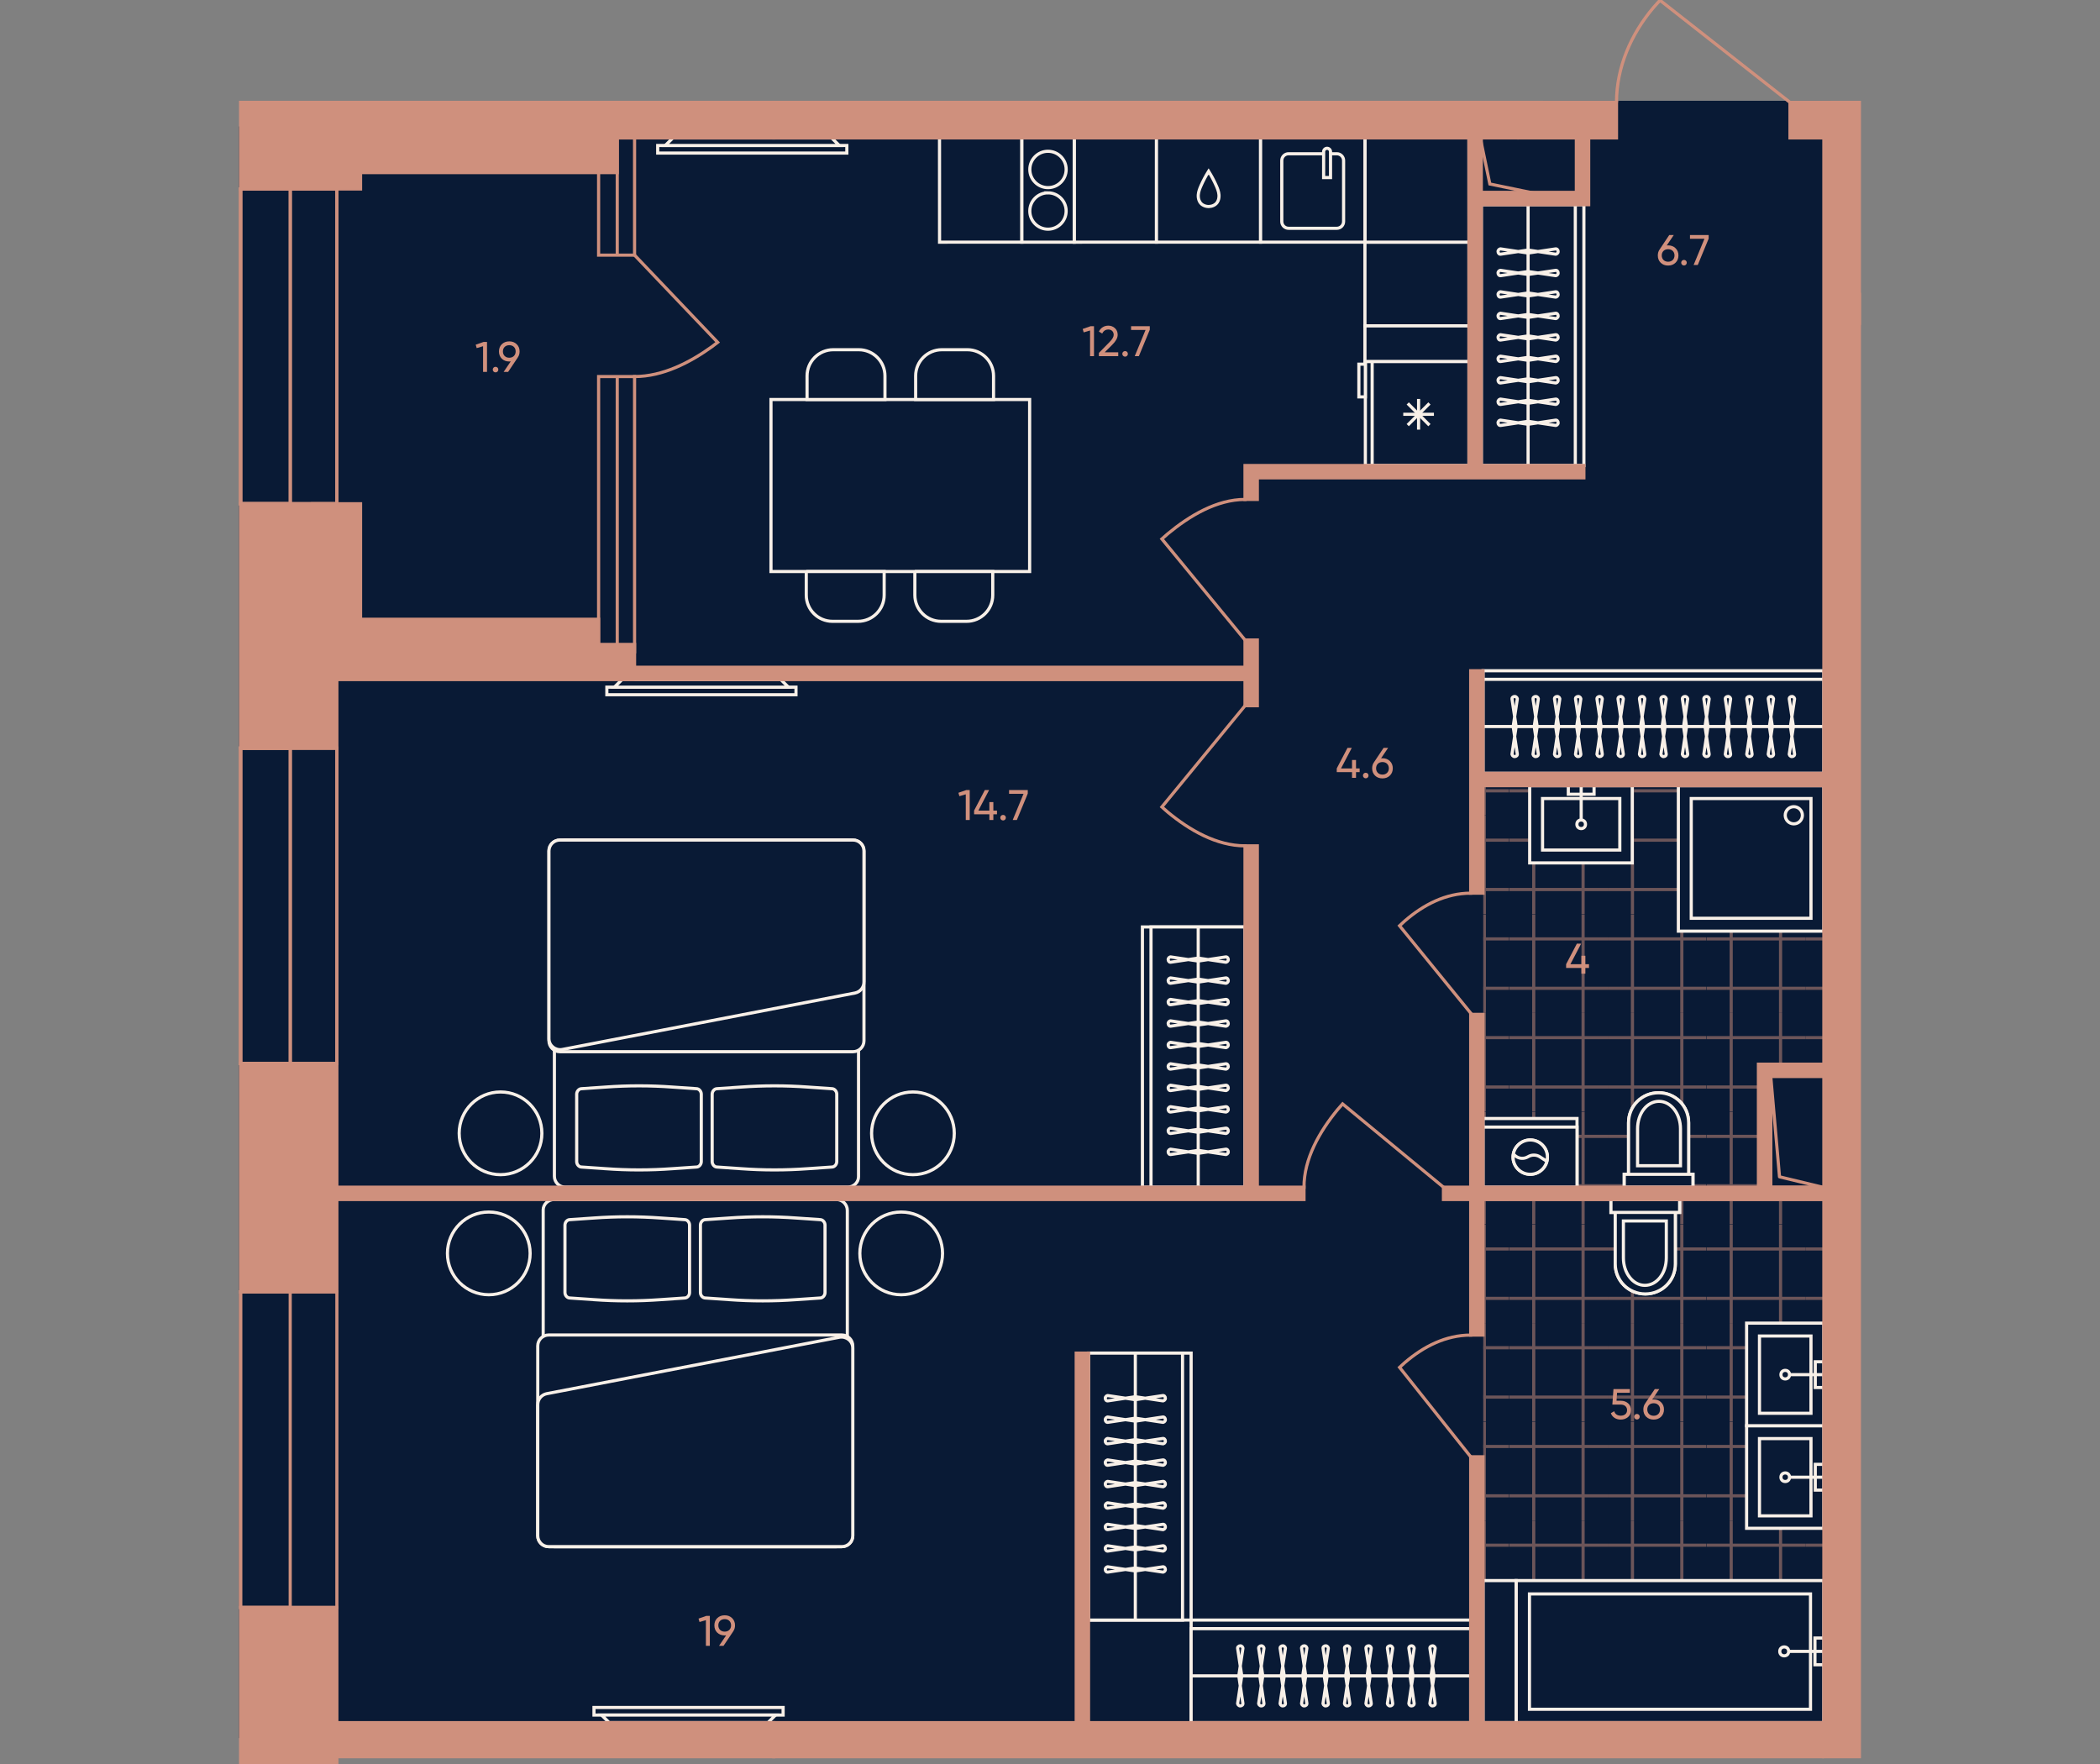 <?xml version="1.0" encoding="UTF-8"?><svg id="plan" xmlns="http://www.w3.org/2000/svg" xmlns:xlink="http://www.w3.org/1999/xlink" viewBox="0 0 500 420"><rect x="0" y="0" width="500" height="420" fill="#808080" stroke="none"/><defs><clipPath id="clippath"><rect x="330.802" y="306.089" width="126.675" height="82.073" transform="translate(47.014 741.265) rotate(-90)" fill="none"/></clipPath><clipPath id="clippath-1"><rect x="335.785" y="267.992" width="23.509" height="23.509" fill="none"/></clipPath><clipPath id="clippath-2"><rect x="359.294" y="267.992" width="23.509" height="23.509" fill="none"/></clipPath><clipPath id="clippath-3"><rect x="382.803" y="267.992" width="23.509" height="23.509" fill="none"/></clipPath><clipPath id="clippath-4"><rect x="406.312" y="267.992" width="23.509" height="23.509" fill="none"/></clipPath><clipPath id="clippath-5"><rect x="429.821" y="267.992" width="23.509" height="23.509" fill="none"/></clipPath><clipPath id="clippath-6"><rect x="335.785" y="291.501" width="23.509" height="23.509" fill="none"/></clipPath><clipPath id="clippath-7"><rect x="359.294" y="291.501" width="23.509" height="23.509" fill="none"/></clipPath><clipPath id="clippath-8"><rect x="382.803" y="291.501" width="23.509" height="23.509" fill="none"/></clipPath><clipPath id="clippath-9"><rect x="406.312" y="291.501" width="23.509" height="23.509" fill="none"/></clipPath><clipPath id="clippath-10"><rect x="429.821" y="291.501" width="23.509" height="23.509" fill="none"/></clipPath><clipPath id="clippath-11"><rect x="335.785" y="315.01" width="23.509" height="23.509" fill="none"/></clipPath><clipPath id="clippath-12"><rect x="359.294" y="315.01" width="23.509" height="23.509" fill="none"/></clipPath><clipPath id="clippath-13"><rect x="382.803" y="315.01" width="23.509" height="23.509" fill="none"/></clipPath><clipPath id="clippath-14"><rect x="406.312" y="315.01" width="23.509" height="23.509" fill="none"/></clipPath><clipPath id="clippath-15"><rect x="429.821" y="315.01" width="23.509" height="23.509" fill="none"/></clipPath><clipPath id="clippath-16"><rect x="335.785" y="338.519" width="23.509" height="23.509" fill="none"/></clipPath><clipPath id="clippath-17"><rect x="359.294" y="338.519" width="23.509" height="23.509" fill="none"/></clipPath><clipPath id="clippath-18"><rect x="382.803" y="338.519" width="23.509" height="23.509" fill="none"/></clipPath><clipPath id="clippath-19"><rect x="406.312" y="338.519" width="23.509" height="23.509" fill="none"/></clipPath><clipPath id="clippath-20"><rect x="429.821" y="338.519" width="23.509" height="23.509" fill="none"/></clipPath><clipPath id="clippath-21"><rect x="335.785" y="362.028" width="23.509" height="23.509" fill="none"/></clipPath><clipPath id="clippath-22"><rect x="359.294" y="362.028" width="23.509" height="23.509" fill="none"/></clipPath><clipPath id="clippath-23"><rect x="382.803" y="362.028" width="23.509" height="23.509" fill="none"/></clipPath><clipPath id="clippath-24"><rect x="406.312" y="362.028" width="23.509" height="23.509" fill="none"/></clipPath><clipPath id="clippath-25"><rect x="429.821" y="362.028" width="23.509" height="23.509" fill="none"/></clipPath><clipPath id="clippath-26"><rect x="335.785" y="385.536" width="23.509" height="23.509" fill="none"/></clipPath><clipPath id="clippath-27"><rect x="359.294" y="385.536" width="23.509" height="23.509" fill="none"/></clipPath><clipPath id="clippath-28"><rect x="382.803" y="385.536" width="23.509" height="23.509" fill="none"/></clipPath><clipPath id="clippath-29"><rect x="406.312" y="385.536" width="23.509" height="23.509" fill="none"/></clipPath><clipPath id="clippath-30"><rect x="429.821" y="385.536" width="23.509" height="23.509" fill="none"/></clipPath><clipPath id="clippath-31"><rect x="335.785" y="409.046" width="23.509" height="23.509" fill="none"/></clipPath><clipPath id="clippath-32"><rect x="359.294" y="409.046" width="23.509" height="23.509" fill="none"/></clipPath><clipPath id="clippath-33"><rect x="382.803" y="409.046" width="23.509" height="23.509" fill="none"/></clipPath><clipPath id="clippath-34"><rect x="406.312" y="409.046" width="23.509" height="23.509" fill="none"/></clipPath><clipPath id="clippath-35"><rect x="429.821" y="409.046" width="23.509" height="23.509" fill="none"/></clipPath><clipPath id="clippath-36"><polygon points="420.957 254.545 436.211 254.545 436.211 186.021 353.103 186.021 353.103 284.114 420.957 284.114 420.957 254.545" fill="none"/></clipPath><clipPath id="clippath-37"><rect x="335.785" y="170.654" width="23.509" height="23.509" fill="none"/></clipPath><clipPath id="clippath-38"><rect x="359.294" y="170.654" width="23.509" height="23.509" fill="none"/></clipPath><clipPath id="clippath-39"><rect x="382.803" y="170.654" width="23.509" height="23.509" fill="none"/></clipPath><clipPath id="clippath-40"><rect x="406.312" y="170.654" width="23.509" height="23.509" fill="none"/></clipPath><clipPath id="clippath-41"><rect x="429.82" y="170.654" width="23.509" height="23.509" fill="none"/></clipPath><clipPath id="clippath-42"><rect x="335.785" y="194.163" width="23.509" height="23.509" fill="none"/></clipPath><clipPath id="clippath-43"><rect x="359.294" y="194.163" width="23.509" height="23.509" fill="none"/></clipPath><clipPath id="clippath-44"><rect x="382.803" y="194.163" width="23.509" height="23.509" fill="none"/></clipPath><clipPath id="clippath-45"><rect x="406.311" y="194.163" width="23.509" height="23.509" fill="none"/></clipPath><clipPath id="clippath-46"><rect x="429.82" y="194.163" width="23.509" height="23.509" fill="none"/></clipPath><clipPath id="clippath-47"><rect x="335.785" y="217.672" width="23.509" height="23.509" fill="none"/></clipPath><clipPath id="clippath-48"><rect x="359.294" y="217.672" width="23.509" height="23.509" fill="none"/></clipPath><clipPath id="clippath-49"><rect x="382.803" y="217.672" width="23.509" height="23.509" fill="none"/></clipPath><clipPath id="clippath-50"><rect x="406.311" y="217.672" width="23.509" height="23.509" fill="none"/></clipPath><clipPath id="clippath-51"><rect x="429.82" y="217.672" width="23.509" height="23.509" fill="none"/></clipPath><clipPath id="clippath-52"><rect x="335.785" y="241.181" width="23.509" height="23.509" fill="none"/></clipPath><clipPath id="clippath-53"><rect x="359.294" y="241.181" width="23.509" height="23.509" fill="none"/></clipPath><clipPath id="clippath-54"><rect x="382.803" y="241.181" width="23.509" height="23.509" fill="none"/></clipPath><clipPath id="clippath-55"><rect x="406.311" y="241.181" width="23.509" height="23.509" fill="none"/></clipPath><clipPath id="clippath-56"><rect x="429.82" y="241.181" width="23.509" height="23.509" fill="none"/></clipPath><clipPath id="clippath-57"><rect x="335.785" y="264.69" width="23.509" height="23.509" fill="none"/></clipPath><clipPath id="clippath-58"><rect x="359.294" y="264.69" width="23.509" height="23.509" fill="none"/></clipPath><clipPath id="clippath-59"><rect x="382.803" y="264.69" width="23.509" height="23.509" fill="none"/></clipPath><clipPath id="clippath-60"><rect x="406.311" y="264.69" width="23.509" height="23.509" fill="none"/></clipPath><clipPath id="clippath-61"><rect x="429.82" y="264.69" width="23.509" height="23.509" fill="none"/></clipPath></defs><g id="Floor"><polygon points="367.726 24.372 367.726 30.482 364.526 30.482 57.286 30.482 57.286 44.998 57.286 44.998 57.286 119.938 57.286 119.938 57.286 178.122 57.286 178.122 57.286 253.165 57.286 253.165 57.286 307.597 57.286 307.597 57.286 382.89 57.286 382.89 57.286 413.448 435.541 413.448 435.541 24.372 367.726 24.372" fill="#091a35" stroke="#091a35" stroke-miterlimit="10" stroke-width=".75"/><g id="Wet_Floor"><g clip-path="url(#clippath)"><g clip-path="url(#clippath-1)"><g opacity=".5"><line x1="341.662" y1="267.992" x2="341.662" y2="291.501" fill="none" stroke="#cf907d" stroke-width=".75"/><line x1="353.417" y1="291.501" x2="353.417" y2="267.992" fill="none" stroke="#cf907d" stroke-width=".75"/><line x1="335.785" y1="285.623" x2="359.294" y2="285.623" fill="none" stroke="#cf907d" stroke-width=".75"/><line x1="359.294" y1="273.869" x2="335.785" y2="273.869" fill="none" stroke="#cf907d" stroke-width=".75"/></g></g><g clip-path="url(#clippath-2)"><g opacity=".5"><line x1="365.171" y1="267.992" x2="365.171" y2="291.501" fill="none" stroke="#cf907d" stroke-width=".75"/><line x1="376.925" y1="291.501" x2="376.925" y2="267.992" fill="none" stroke="#cf907d" stroke-width=".75"/><line x1="359.294" y1="285.623" x2="382.803" y2="285.623" fill="none" stroke="#cf907d" stroke-width=".75"/><line x1="382.803" y1="273.869" x2="359.294" y2="273.869" fill="none" stroke="#cf907d" stroke-width=".75"/></g></g><g clip-path="url(#clippath-3)"><g opacity=".5"><line x1="388.68" y1="267.992" x2="388.68" y2="291.501" fill="none" stroke="#cf907d" stroke-width=".75"/><line x1="400.434" y1="291.501" x2="400.434" y2="267.992" fill="none" stroke="#cf907d" stroke-width=".75"/><line x1="382.803" y1="285.623" x2="406.312" y2="285.623" fill="none" stroke="#cf907d" stroke-width=".75"/><line x1="406.312" y1="273.869" x2="382.803" y2="273.869" fill="none" stroke="#cf907d" stroke-width=".75"/></g></g><g clip-path="url(#clippath-4)"><g opacity=".5"><line x1="412.189" y1="267.992" x2="412.189" y2="291.501" fill="none" stroke="#cf907d" stroke-width=".75"/><line x1="423.943" y1="291.501" x2="423.943" y2="267.992" fill="none" stroke="#cf907d" stroke-width=".75"/><line x1="406.312" y1="285.623" x2="429.821" y2="285.623" fill="none" stroke="#cf907d" stroke-width=".75"/><line x1="429.821" y1="273.869" x2="406.312" y2="273.869" fill="none" stroke="#cf907d" stroke-width=".75"/></g></g><g clip-path="url(#clippath-5)"><g opacity=".5"><line x1="435.698" y1="267.992" x2="435.698" y2="291.501" fill="none" stroke="#cf907d" stroke-width=".75"/><line x1="447.452" y1="291.501" x2="447.452" y2="267.992" fill="none" stroke="#cf907d" stroke-width=".75"/><line x1="429.821" y1="285.623" x2="453.329" y2="285.623" fill="none" stroke="#cf907d" stroke-width=".75"/><line x1="453.329" y1="273.869" x2="429.821" y2="273.869" fill="none" stroke="#cf907d" stroke-width=".75"/></g></g><g clip-path="url(#clippath-6)"><g opacity=".5"><line x1="341.662" y1="291.501" x2="341.662" y2="315.01" fill="none" stroke="#cf907d" stroke-width=".75"/><line x1="353.417" y1="315.01" x2="353.417" y2="291.501" fill="none" stroke="#cf907d" stroke-width=".75"/><line x1="335.785" y1="309.132" x2="359.294" y2="309.132" fill="none" stroke="#cf907d" stroke-width=".75"/><line x1="359.294" y1="297.378" x2="335.785" y2="297.378" fill="none" stroke="#cf907d" stroke-width=".75"/></g></g><g clip-path="url(#clippath-7)"><g opacity=".5"><line x1="365.171" y1="291.501" x2="365.171" y2="315.01" fill="none" stroke="#cf907d" stroke-width=".75"/><line x1="376.925" y1="315.01" x2="376.925" y2="291.501" fill="none" stroke="#cf907d" stroke-width=".75"/><line x1="359.294" y1="309.132" x2="382.803" y2="309.132" fill="none" stroke="#cf907d" stroke-width=".75"/><line x1="382.803" y1="297.378" x2="359.294" y2="297.378" fill="none" stroke="#cf907d" stroke-width=".75"/></g></g><g clip-path="url(#clippath-8)"><g opacity=".5"><line x1="388.68" y1="291.501" x2="388.68" y2="315.01" fill="none" stroke="#cf907d" stroke-width=".75"/><line x1="400.434" y1="315.01" x2="400.434" y2="291.501" fill="none" stroke="#cf907d" stroke-width=".75"/><line x1="382.803" y1="309.132" x2="406.312" y2="309.132" fill="none" stroke="#cf907d" stroke-width=".75"/><line x1="406.312" y1="297.378" x2="382.803" y2="297.378" fill="none" stroke="#cf907d" stroke-width=".75"/></g></g><g clip-path="url(#clippath-9)"><g opacity=".5"><line x1="412.189" y1="291.501" x2="412.189" y2="315.01" fill="none" stroke="#cf907d" stroke-width=".75"/><line x1="423.943" y1="315.01" x2="423.943" y2="291.501" fill="none" stroke="#cf907d" stroke-width=".75"/><line x1="406.312" y1="309.132" x2="429.821" y2="309.132" fill="none" stroke="#cf907d" stroke-width=".75"/><line x1="429.821" y1="297.378" x2="406.312" y2="297.378" fill="none" stroke="#cf907d" stroke-width=".75"/></g></g><g clip-path="url(#clippath-10)"><g opacity=".5"><line x1="435.698" y1="291.501" x2="435.698" y2="315.01" fill="none" stroke="#cf907d" stroke-width=".75"/><line x1="447.452" y1="315.01" x2="447.452" y2="291.501" fill="none" stroke="#cf907d" stroke-width=".75"/><line x1="429.821" y1="309.132" x2="453.329" y2="309.132" fill="none" stroke="#cf907d" stroke-width=".75"/><line x1="453.329" y1="297.378" x2="429.821" y2="297.378" fill="none" stroke="#cf907d" stroke-width=".75"/></g></g><g clip-path="url(#clippath-11)"><g opacity=".5"><line x1="341.662" y1="315.01" x2="341.662" y2="338.519" fill="none" stroke="#cf907d" stroke-width=".75"/><line x1="353.417" y1="338.519" x2="353.417" y2="315.01" fill="none" stroke="#cf907d" stroke-width=".75"/><line x1="335.785" y1="332.641" x2="359.294" y2="332.641" fill="none" stroke="#cf907d" stroke-width=".75"/><line x1="359.294" y1="320.887" x2="335.785" y2="320.887" fill="none" stroke="#cf907d" stroke-width=".75"/></g></g><g clip-path="url(#clippath-12)"><g opacity=".5"><line x1="365.171" y1="315.01" x2="365.171" y2="338.519" fill="none" stroke="#cf907d" stroke-width=".75"/><line x1="376.925" y1="338.519" x2="376.925" y2="315.01" fill="none" stroke="#cf907d" stroke-width=".75"/><line x1="359.294" y1="332.641" x2="382.803" y2="332.641" fill="none" stroke="#cf907d" stroke-width=".75"/><line x1="382.803" y1="320.887" x2="359.294" y2="320.887" fill="none" stroke="#cf907d" stroke-width=".75"/></g></g><g clip-path="url(#clippath-13)"><g opacity=".5"><line x1="388.68" y1="315.01" x2="388.68" y2="338.519" fill="none" stroke="#cf907d" stroke-width=".75"/><line x1="400.434" y1="338.519" x2="400.434" y2="315.01" fill="none" stroke="#cf907d" stroke-width=".75"/><line x1="382.803" y1="332.641" x2="406.312" y2="332.641" fill="none" stroke="#cf907d" stroke-width=".75"/><line x1="406.312" y1="320.887" x2="382.803" y2="320.887" fill="none" stroke="#cf907d" stroke-width=".75"/></g></g><g clip-path="url(#clippath-14)"><g opacity=".5"><line x1="412.189" y1="315.01" x2="412.189" y2="338.519" fill="none" stroke="#cf907d" stroke-width=".75"/><line x1="423.943" y1="338.519" x2="423.943" y2="315.01" fill="none" stroke="#cf907d" stroke-width=".75"/><line x1="406.312" y1="332.641" x2="429.821" y2="332.641" fill="none" stroke="#cf907d" stroke-width=".75"/><line x1="429.821" y1="320.887" x2="406.312" y2="320.887" fill="none" stroke="#cf907d" stroke-width=".75"/></g></g><g clip-path="url(#clippath-15)"><g opacity=".5"><line x1="435.698" y1="315.01" x2="435.698" y2="338.519" fill="none" stroke="#cf907d" stroke-width=".75"/><line x1="447.452" y1="338.519" x2="447.452" y2="315.01" fill="none" stroke="#cf907d" stroke-width=".75"/><line x1="429.821" y1="332.641" x2="453.329" y2="332.641" fill="none" stroke="#cf907d" stroke-width=".75"/><line x1="453.329" y1="320.887" x2="429.821" y2="320.887" fill="none" stroke="#cf907d" stroke-width=".75"/></g></g><g clip-path="url(#clippath-16)"><g opacity=".5"><line x1="341.662" y1="338.519" x2="341.662" y2="362.027" fill="none" stroke="#cf907d" stroke-width=".75"/><line x1="353.417" y1="362.027" x2="353.417" y2="338.519" fill="none" stroke="#cf907d" stroke-width=".75"/><line x1="335.785" y1="356.15" x2="359.294" y2="356.15" fill="none" stroke="#cf907d" stroke-width=".75"/><line x1="359.294" y1="344.396" x2="335.785" y2="344.396" fill="none" stroke="#cf907d" stroke-width=".75"/></g></g><g clip-path="url(#clippath-17)"><g opacity=".5"><line x1="365.171" y1="338.519" x2="365.171" y2="362.027" fill="none" stroke="#cf907d" stroke-width=".75"/><line x1="376.925" y1="362.027" x2="376.925" y2="338.519" fill="none" stroke="#cf907d" stroke-width=".75"/><line x1="359.294" y1="356.15" x2="382.803" y2="356.15" fill="none" stroke="#cf907d" stroke-width=".75"/><line x1="382.803" y1="344.396" x2="359.294" y2="344.396" fill="none" stroke="#cf907d" stroke-width=".75"/></g></g><g clip-path="url(#clippath-18)"><g opacity=".5"><line x1="388.68" y1="338.519" x2="388.68" y2="362.027" fill="none" stroke="#cf907d" stroke-width=".75"/><line x1="400.434" y1="362.027" x2="400.434" y2="338.519" fill="none" stroke="#cf907d" stroke-width=".75"/><line x1="382.803" y1="356.15" x2="406.312" y2="356.15" fill="none" stroke="#cf907d" stroke-width=".75"/><line x1="406.312" y1="344.396" x2="382.803" y2="344.396" fill="none" stroke="#cf907d" stroke-width=".75"/></g></g><g clip-path="url(#clippath-19)"><g opacity=".5"><line x1="412.189" y1="338.519" x2="412.189" y2="362.027" fill="none" stroke="#cf907d" stroke-width=".75"/><line x1="423.943" y1="362.027" x2="423.943" y2="338.519" fill="none" stroke="#cf907d" stroke-width=".75"/><line x1="406.312" y1="356.15" x2="429.821" y2="356.15" fill="none" stroke="#cf907d" stroke-width=".75"/><line x1="429.821" y1="344.396" x2="406.312" y2="344.396" fill="none" stroke="#cf907d" stroke-width=".75"/></g></g><g clip-path="url(#clippath-20)"><g opacity=".5"><line x1="435.698" y1="338.519" x2="435.698" y2="362.027" fill="none" stroke="#cf907d" stroke-width=".75"/><line x1="447.452" y1="362.027" x2="447.452" y2="338.519" fill="none" stroke="#cf907d" stroke-width=".75"/><line x1="429.821" y1="356.15" x2="453.329" y2="356.15" fill="none" stroke="#cf907d" stroke-width=".75"/><line x1="453.329" y1="344.396" x2="429.821" y2="344.396" fill="none" stroke="#cf907d" stroke-width=".75"/></g></g><g clip-path="url(#clippath-21)"><g opacity=".5"><line x1="341.662" y1="362.027" x2="341.662" y2="385.536" fill="none" stroke="#cf907d" stroke-width=".75"/><line x1="353.417" y1="385.536" x2="353.417" y2="362.027" fill="none" stroke="#cf907d" stroke-width=".75"/><line x1="335.785" y1="379.659" x2="359.294" y2="379.659" fill="none" stroke="#cf907d" stroke-width=".75"/><line x1="359.294" y1="367.905" x2="335.785" y2="367.905" fill="none" stroke="#cf907d" stroke-width=".75"/></g></g><g clip-path="url(#clippath-22)"><g opacity=".5"><line x1="365.171" y1="362.027" x2="365.171" y2="385.536" fill="none" stroke="#cf907d" stroke-width=".75"/><line x1="376.925" y1="385.536" x2="376.925" y2="362.027" fill="none" stroke="#cf907d" stroke-width=".75"/><line x1="359.294" y1="379.659" x2="382.803" y2="379.659" fill="none" stroke="#cf907d" stroke-width=".75"/><line x1="382.803" y1="367.905" x2="359.294" y2="367.905" fill="none" stroke="#cf907d" stroke-width=".75"/></g></g><g clip-path="url(#clippath-23)"><g opacity=".5"><line x1="388.68" y1="362.027" x2="388.68" y2="385.536" fill="none" stroke="#cf907d" stroke-width=".75"/><line x1="400.434" y1="385.536" x2="400.434" y2="362.027" fill="none" stroke="#cf907d" stroke-width=".75"/><line x1="382.803" y1="379.659" x2="406.312" y2="379.659" fill="none" stroke="#cf907d" stroke-width=".75"/><line x1="406.312" y1="367.905" x2="382.803" y2="367.905" fill="none" stroke="#cf907d" stroke-width=".75"/></g></g><g clip-path="url(#clippath-24)"><g opacity=".5"><line x1="412.189" y1="362.027" x2="412.189" y2="385.536" fill="none" stroke="#cf907d" stroke-width=".75"/><line x1="423.943" y1="385.536" x2="423.943" y2="362.027" fill="none" stroke="#cf907d" stroke-width=".75"/><line x1="406.312" y1="379.659" x2="429.821" y2="379.659" fill="none" stroke="#cf907d" stroke-width=".75"/><line x1="429.821" y1="367.905" x2="406.312" y2="367.905" fill="none" stroke="#cf907d" stroke-width=".75"/></g></g><g clip-path="url(#clippath-25)"><g opacity=".5"><line x1="435.698" y1="362.027" x2="435.698" y2="385.536" fill="none" stroke="#cf907d" stroke-width=".75"/><line x1="447.452" y1="385.536" x2="447.452" y2="362.027" fill="none" stroke="#cf907d" stroke-width=".75"/><line x1="429.821" y1="379.659" x2="453.329" y2="379.659" fill="none" stroke="#cf907d" stroke-width=".75"/><line x1="453.329" y1="367.905" x2="429.821" y2="367.905" fill="none" stroke="#cf907d" stroke-width=".75"/></g></g><g clip-path="url(#clippath-26)"><g opacity=".5"><line x1="341.662" y1="385.536" x2="341.662" y2="409.045" fill="none" stroke="#cf907d" stroke-width=".75"/><line x1="353.417" y1="409.045" x2="353.417" y2="385.536" fill="none" stroke="#cf907d" stroke-width=".75"/><line x1="335.785" y1="403.168" x2="359.294" y2="403.168" fill="none" stroke="#cf907d" stroke-width=".75"/><line x1="359.294" y1="391.414" x2="335.785" y2="391.414" fill="none" stroke="#cf907d" stroke-width=".75"/></g></g><g clip-path="url(#clippath-27)"><g opacity=".5"><line x1="365.171" y1="385.536" x2="365.171" y2="409.045" fill="none" stroke="#cf907d" stroke-width=".75"/><line x1="376.925" y1="409.045" x2="376.925" y2="385.536" fill="none" stroke="#cf907d" stroke-width=".75"/><line x1="359.294" y1="403.168" x2="382.803" y2="403.168" fill="none" stroke="#cf907d" stroke-width=".75"/><line x1="382.803" y1="391.414" x2="359.294" y2="391.414" fill="none" stroke="#cf907d" stroke-width=".75"/></g></g><g clip-path="url(#clippath-28)"><g opacity=".5"><line x1="388.68" y1="385.536" x2="388.68" y2="409.045" fill="none" stroke="#cf907d" stroke-width=".75"/><line x1="400.434" y1="409.045" x2="400.434" y2="385.536" fill="none" stroke="#cf907d" stroke-width=".75"/><line x1="382.803" y1="403.168" x2="406.312" y2="403.168" fill="none" stroke="#cf907d" stroke-width=".75"/><line x1="406.312" y1="391.414" x2="382.803" y2="391.414" fill="none" stroke="#cf907d" stroke-width=".75"/></g></g><g clip-path="url(#clippath-29)"><g opacity=".5"><line x1="412.189" y1="385.536" x2="412.189" y2="409.045" fill="none" stroke="#cf907d" stroke-width=".75"/><line x1="423.943" y1="409.045" x2="423.943" y2="385.536" fill="none" stroke="#cf907d" stroke-width=".75"/><line x1="406.312" y1="403.168" x2="429.821" y2="403.168" fill="none" stroke="#cf907d" stroke-width=".75"/><line x1="429.821" y1="391.414" x2="406.312" y2="391.414" fill="none" stroke="#cf907d" stroke-width=".75"/></g></g><g clip-path="url(#clippath-30)"><g opacity=".5"><line x1="435.698" y1="385.536" x2="435.698" y2="409.045" fill="none" stroke="#cf907d" stroke-width=".75"/><line x1="447.452" y1="409.045" x2="447.452" y2="385.536" fill="none" stroke="#cf907d" stroke-width=".75"/><line x1="429.821" y1="403.168" x2="453.329" y2="403.168" fill="none" stroke="#cf907d" stroke-width=".75"/><line x1="453.329" y1="391.414" x2="429.821" y2="391.414" fill="none" stroke="#cf907d" stroke-width=".75"/></g></g><g clip-path="url(#clippath-31)"><g opacity=".5"><line x1="341.662" y1="409.045" x2="341.662" y2="432.554" fill="none" stroke="#cf907d" stroke-width=".75"/><line x1="353.417" y1="432.554" x2="353.417" y2="409.045" fill="none" stroke="#cf907d" stroke-width=".75"/><line x1="359.294" y1="414.923" x2="335.785" y2="414.923" fill="none" stroke="#cf907d" stroke-width=".75"/></g></g><g clip-path="url(#clippath-32)"><g opacity=".5"><line x1="365.171" y1="409.045" x2="365.171" y2="432.554" fill="none" stroke="#cf907d" stroke-width=".75"/><line x1="376.925" y1="432.554" x2="376.925" y2="409.045" fill="none" stroke="#cf907d" stroke-width=".75"/><line x1="382.803" y1="414.923" x2="359.294" y2="414.923" fill="none" stroke="#cf907d" stroke-width=".75"/></g></g><g clip-path="url(#clippath-33)"><g opacity=".5"><line x1="388.68" y1="409.045" x2="388.68" y2="432.554" fill="none" stroke="#cf907d" stroke-width=".75"/><line x1="400.434" y1="432.554" x2="400.434" y2="409.045" fill="none" stroke="#cf907d" stroke-width=".75"/><line x1="406.312" y1="414.923" x2="382.803" y2="414.923" fill="none" stroke="#cf907d" stroke-width=".75"/></g></g><g clip-path="url(#clippath-34)"><g opacity=".5"><line x1="412.189" y1="409.045" x2="412.189" y2="432.554" fill="none" stroke="#cf907d" stroke-width=".75"/><line x1="423.943" y1="432.554" x2="423.943" y2="409.045" fill="none" stroke="#cf907d" stroke-width=".75"/><line x1="429.821" y1="414.923" x2="406.312" y2="414.923" fill="none" stroke="#cf907d" stroke-width=".75"/></g></g><g clip-path="url(#clippath-35)"><g opacity=".5"><line x1="435.698" y1="409.045" x2="435.698" y2="432.554" fill="none" stroke="#cf907d" stroke-width=".75"/><line x1="447.452" y1="432.554" x2="447.452" y2="409.045" fill="none" stroke="#cf907d" stroke-width=".75"/><line x1="453.329" y1="414.923" x2="429.821" y2="414.923" fill="none" stroke="#cf907d" stroke-width=".75"/></g></g></g></g><g id="Wet_Floor-2"><g clip-path="url(#clippath-36)"><g clip-path="url(#clippath-37)"><g opacity=".5"><line x1="341.662" y1="170.654" x2="341.662" y2="194.163" fill="none" stroke="#cf907d" stroke-width=".75"/><line x1="353.416" y1="194.163" x2="353.416" y2="170.654" fill="none" stroke="#cf907d" stroke-width=".75"/><line x1="335.785" y1="188.286" x2="359.293" y2="188.286" fill="none" stroke="#cf907d" stroke-width=".75"/><line x1="359.293" y1="176.531" x2="335.785" y2="176.531" fill="none" stroke="#cf907d" stroke-width=".75"/></g></g><g clip-path="url(#clippath-38)"><g opacity=".5"><line x1="365.171" y1="170.654" x2="365.171" y2="194.163" fill="none" stroke="#cf907d" stroke-width=".75"/><line x1="376.925" y1="194.163" x2="376.925" y2="170.654" fill="none" stroke="#cf907d" stroke-width=".75"/><line x1="359.293" y1="188.286" x2="382.802" y2="188.286" fill="none" stroke="#cf907d" stroke-width=".75"/><line x1="382.802" y1="176.531" x2="359.293" y2="176.531" fill="none" stroke="#cf907d" stroke-width=".75"/></g></g><g clip-path="url(#clippath-39)"><g opacity=".5"><line x1="388.68" y1="170.654" x2="388.68" y2="194.163" fill="none" stroke="#cf907d" stroke-width=".75"/><line x1="400.434" y1="194.163" x2="400.434" y2="170.654" fill="none" stroke="#cf907d" stroke-width=".75"/><line x1="382.802" y1="188.286" x2="406.311" y2="188.286" fill="none" stroke="#cf907d" stroke-width=".75"/><line x1="406.311" y1="176.531" x2="382.802" y2="176.531" fill="none" stroke="#cf907d" stroke-width=".75"/></g></g><g clip-path="url(#clippath-40)"><g opacity=".5"><line x1="412.189" y1="170.654" x2="412.189" y2="194.163" fill="none" stroke="#cf907d" stroke-width=".75"/><line x1="423.943" y1="194.163" x2="423.943" y2="170.654" fill="none" stroke="#cf907d" stroke-width=".75"/><line x1="406.311" y1="188.286" x2="429.82" y2="188.286" fill="none" stroke="#cf907d" stroke-width=".75"/><line x1="429.82" y1="176.531" x2="406.311" y2="176.531" fill="none" stroke="#cf907d" stroke-width=".75"/></g></g><g clip-path="url(#clippath-41)"><g opacity=".5"><line x1="435.697" y1="170.654" x2="435.697" y2="194.163" fill="none" stroke="#cf907d" stroke-width=".75"/><line x1="447.452" y1="194.163" x2="447.452" y2="170.654" fill="none" stroke="#cf907d" stroke-width=".75"/><line x1="429.82" y1="188.286" x2="453.329" y2="188.286" fill="none" stroke="#cf907d" stroke-width=".75"/><line x1="453.329" y1="176.531" x2="429.82" y2="176.531" fill="none" stroke="#cf907d" stroke-width=".75"/></g></g><g clip-path="url(#clippath-42)"><g opacity=".5"><line x1="341.662" y1="194.163" x2="341.662" y2="217.672" fill="none" stroke="#cf907d" stroke-width=".75"/><line x1="353.416" y1="217.672" x2="353.416" y2="194.163" fill="none" stroke="#cf907d" stroke-width=".75"/><line x1="335.785" y1="211.794" x2="359.293" y2="211.794" fill="none" stroke="#cf907d" stroke-width=".75"/><line x1="359.293" y1="200.04" x2="335.785" y2="200.04" fill="none" stroke="#cf907d" stroke-width=".75"/></g></g><g clip-path="url(#clippath-43)"><g opacity=".5"><line x1="365.171" y1="194.163" x2="365.171" y2="217.672" fill="none" stroke="#cf907d" stroke-width=".75"/><line x1="376.925" y1="217.672" x2="376.925" y2="194.163" fill="none" stroke="#cf907d" stroke-width=".75"/><line x1="359.293" y1="211.794" x2="382.802" y2="211.794" fill="none" stroke="#cf907d" stroke-width=".75"/><line x1="382.802" y1="200.04" x2="359.293" y2="200.04" fill="none" stroke="#cf907d" stroke-width=".75"/></g></g><g clip-path="url(#clippath-44)"><g opacity=".5"><line x1="388.68" y1="194.163" x2="388.68" y2="217.672" fill="none" stroke="#cf907d" stroke-width=".75"/><line x1="400.434" y1="217.672" x2="400.434" y2="194.163" fill="none" stroke="#cf907d" stroke-width=".75"/><line x1="382.802" y1="211.794" x2="406.311" y2="211.794" fill="none" stroke="#cf907d" stroke-width=".75"/><line x1="406.311" y1="200.04" x2="382.802" y2="200.04" fill="none" stroke="#cf907d" stroke-width=".75"/></g></g><g clip-path="url(#clippath-45)"><g opacity=".5"><line x1="412.189" y1="194.163" x2="412.189" y2="217.672" fill="none" stroke="#cf907d" stroke-width=".75"/><line x1="423.943" y1="217.672" x2="423.943" y2="194.163" fill="none" stroke="#cf907d" stroke-width=".75"/><line x1="406.311" y1="211.794" x2="429.82" y2="211.794" fill="none" stroke="#cf907d" stroke-width=".75"/><line x1="429.82" y1="200.04" x2="406.311" y2="200.04" fill="none" stroke="#cf907d" stroke-width=".75"/></g></g><g clip-path="url(#clippath-46)"><g opacity=".5"><line x1="435.697" y1="194.163" x2="435.697" y2="217.672" fill="none" stroke="#cf907d" stroke-width=".75"/><line x1="447.452" y1="217.672" x2="447.452" y2="194.163" fill="none" stroke="#cf907d" stroke-width=".75"/><line x1="429.82" y1="211.794" x2="453.329" y2="211.794" fill="none" stroke="#cf907d" stroke-width=".75"/><line x1="453.329" y1="200.04" x2="429.82" y2="200.04" fill="none" stroke="#cf907d" stroke-width=".75"/></g></g><g clip-path="url(#clippath-47)"><g opacity=".5"><line x1="341.662" y1="217.672" x2="341.662" y2="241.181" fill="none" stroke="#cf907d" stroke-width=".75"/><line x1="353.416" y1="241.181" x2="353.416" y2="217.672" fill="none" stroke="#cf907d" stroke-width=".75"/><line x1="335.785" y1="235.303" x2="359.293" y2="235.303" fill="none" stroke="#cf907d" stroke-width=".75"/><line x1="359.293" y1="223.549" x2="335.785" y2="223.549" fill="none" stroke="#cf907d" stroke-width=".75"/></g></g><g clip-path="url(#clippath-48)"><g opacity=".5"><line x1="365.171" y1="217.672" x2="365.171" y2="241.181" fill="none" stroke="#cf907d" stroke-width=".75"/><line x1="376.925" y1="241.181" x2="376.925" y2="217.672" fill="none" stroke="#cf907d" stroke-width=".75"/><line x1="359.293" y1="235.303" x2="382.802" y2="235.303" fill="none" stroke="#cf907d" stroke-width=".75"/><line x1="382.802" y1="223.549" x2="359.293" y2="223.549" fill="none" stroke="#cf907d" stroke-width=".75"/></g></g><g clip-path="url(#clippath-49)"><g opacity=".5"><line x1="388.68" y1="217.672" x2="388.68" y2="241.181" fill="none" stroke="#cf907d" stroke-width=".75"/><line x1="400.434" y1="241.181" x2="400.434" y2="217.672" fill="none" stroke="#cf907d" stroke-width=".75"/><line x1="382.802" y1="235.303" x2="406.311" y2="235.303" fill="none" stroke="#cf907d" stroke-width=".75"/><line x1="406.311" y1="223.549" x2="382.802" y2="223.549" fill="none" stroke="#cf907d" stroke-width=".75"/></g></g><g clip-path="url(#clippath-50)"><g opacity=".5"><line x1="412.189" y1="217.672" x2="412.188" y2="241.181" fill="none" stroke="#cf907d" stroke-width=".75"/><line x1="423.943" y1="241.181" x2="423.943" y2="217.672" fill="none" stroke="#cf907d" stroke-width=".75"/><line x1="406.311" y1="235.303" x2="429.82" y2="235.303" fill="none" stroke="#cf907d" stroke-width=".75"/><line x1="429.82" y1="223.549" x2="406.311" y2="223.549" fill="none" stroke="#cf907d" stroke-width=".75"/></g></g><g clip-path="url(#clippath-51)"><g opacity=".5"><line x1="435.697" y1="217.672" x2="435.697" y2="241.181" fill="none" stroke="#cf907d" stroke-width=".75"/><line x1="447.452" y1="241.181" x2="447.452" y2="217.672" fill="none" stroke="#cf907d" stroke-width=".75"/><line x1="429.82" y1="235.303" x2="453.329" y2="235.304" fill="none" stroke="#cf907d" stroke-width=".75"/><line x1="453.329" y1="223.549" x2="429.82" y2="223.549" fill="none" stroke="#cf907d" stroke-width=".75"/></g></g><g clip-path="url(#clippath-52)"><g opacity=".5"><line x1="341.662" y1="241.181" x2="341.662" y2="264.69" fill="none" stroke="#cf907d" stroke-width=".75"/><line x1="353.416" y1="264.69" x2="353.416" y2="241.181" fill="none" stroke="#cf907d" stroke-width=".75"/><line x1="335.784" y1="258.812" x2="359.293" y2="258.812" fill="none" stroke="#cf907d" stroke-width=".75"/><line x1="359.293" y1="247.058" x2="335.784" y2="247.058" fill="none" stroke="#cf907d" stroke-width=".75"/></g></g><g clip-path="url(#clippath-53)"><g opacity=".5"><line x1="365.171" y1="241.181" x2="365.171" y2="264.69" fill="none" stroke="#cf907d" stroke-width=".75"/><line x1="376.925" y1="264.69" x2="376.925" y2="241.181" fill="none" stroke="#cf907d" stroke-width=".75"/><line x1="359.293" y1="258.812" x2="382.802" y2="258.812" fill="none" stroke="#cf907d" stroke-width=".75"/><line x1="382.802" y1="247.058" x2="359.293" y2="247.058" fill="none" stroke="#cf907d" stroke-width=".75"/></g></g><g clip-path="url(#clippath-54)"><g opacity=".5"><line x1="388.68" y1="241.181" x2="388.68" y2="264.69" fill="none" stroke="#cf907d" stroke-width=".75"/><line x1="400.434" y1="264.69" x2="400.434" y2="241.181" fill="none" stroke="#cf907d" stroke-width=".75"/><line x1="382.802" y1="258.812" x2="406.311" y2="258.812" fill="none" stroke="#cf907d" stroke-width=".75"/><line x1="406.311" y1="247.058" x2="382.802" y2="247.058" fill="none" stroke="#cf907d" stroke-width=".75"/></g></g><g clip-path="url(#clippath-55)"><g opacity=".5"><line x1="412.188" y1="241.181" x2="412.188" y2="264.69" fill="none" stroke="#cf907d" stroke-width=".75"/><line x1="423.943" y1="264.69" x2="423.943" y2="241.181" fill="none" stroke="#cf907d" stroke-width=".75"/><line x1="406.311" y1="258.812" x2="429.82" y2="258.812" fill="none" stroke="#cf907d" stroke-width=".75"/><line x1="429.82" y1="247.058" x2="406.311" y2="247.058" fill="none" stroke="#cf907d" stroke-width=".75"/></g></g><g clip-path="url(#clippath-56)"><g opacity=".5"><line x1="435.697" y1="241.181" x2="435.697" y2="264.69" fill="none" stroke="#cf907d" stroke-width=".75"/><line x1="447.452" y1="264.69" x2="447.452" y2="241.181" fill="none" stroke="#cf907d" stroke-width=".75"/><line x1="429.82" y1="258.812" x2="453.329" y2="258.812" fill="none" stroke="#cf907d" stroke-width=".75"/><line x1="453.329" y1="247.058" x2="429.82" y2="247.058" fill="none" stroke="#cf907d" stroke-width=".75"/></g></g><g clip-path="url(#clippath-57)"><g opacity=".5"><line x1="341.662" y1="264.69" x2="341.662" y2="288.199" fill="none" stroke="#cf907d" stroke-width=".75"/><line x1="353.416" y1="288.199" x2="353.416" y2="264.69" fill="none" stroke="#cf907d" stroke-width=".75"/><line x1="335.784" y1="282.321" x2="359.293" y2="282.321" fill="none" stroke="#cf907d" stroke-width=".75"/><line x1="359.293" y1="270.567" x2="335.784" y2="270.567" fill="none" stroke="#cf907d" stroke-width=".75"/></g></g><g clip-path="url(#clippath-58)"><g opacity=".5"><line x1="365.171" y1="264.69" x2="365.171" y2="288.199" fill="none" stroke="#cf907d" stroke-width=".75"/><line x1="376.925" y1="288.199" x2="376.925" y2="264.69" fill="none" stroke="#cf907d" stroke-width=".75"/><line x1="359.293" y1="282.321" x2="382.802" y2="282.321" fill="none" stroke="#cf907d" stroke-width=".75"/><line x1="382.802" y1="270.567" x2="359.293" y2="270.567" fill="none" stroke="#cf907d" stroke-width=".75"/></g></g><g clip-path="url(#clippath-59)"><g opacity=".5"><line x1="388.68" y1="264.69" x2="388.68" y2="288.199" fill="none" stroke="#cf907d" stroke-width=".75"/><line x1="400.434" y1="288.199" x2="400.434" y2="264.69" fill="none" stroke="#cf907d" stroke-width=".75"/><line x1="382.802" y1="282.321" x2="406.311" y2="282.321" fill="none" stroke="#cf907d" stroke-width=".75"/><line x1="406.311" y1="270.567" x2="382.802" y2="270.567" fill="none" stroke="#cf907d" stroke-width=".75"/></g></g><g clip-path="url(#clippath-60)"><g opacity=".5"><line x1="412.188" y1="264.69" x2="412.188" y2="288.199" fill="none" stroke="#cf907d" stroke-width=".75"/><line x1="423.943" y1="288.199" x2="423.943" y2="264.69" fill="none" stroke="#cf907d" stroke-width=".75"/><line x1="406.311" y1="282.321" x2="429.82" y2="282.321" fill="none" stroke="#cf907d" stroke-width=".75"/><line x1="429.82" y1="270.567" x2="406.311" y2="270.567" fill="none" stroke="#cf907d" stroke-width=".75"/></g></g><g clip-path="url(#clippath-61)"><g opacity=".5"><line x1="435.697" y1="264.69" x2="435.697" y2="288.199" fill="none" stroke="#cf907d" stroke-width=".75"/><line x1="447.452" y1="288.199" x2="447.452" y2="264.69" fill="none" stroke="#cf907d" stroke-width=".75"/><line x1="429.82" y1="282.321" x2="453.329" y2="282.321" fill="none" stroke="#cf907d" stroke-width=".75"/><line x1="453.329" y1="270.567" x2="429.82" y2="270.567" fill="none" stroke="#cf907d" stroke-width=".75"/></g></g></g></g></g><g id="Furniture"><g id="Bathroom"><g id="WC"><g id="WC_2"><path d="m384.583,288.665h15.328v-3.066h-16.35v3.066h1.022Z" fill="#091a35" stroke="#f8f0e8" stroke-width=".75"/><path d="m384.583,300.928c0,3.985,3.168,7.153,7.153,7.153s7.153-3.168,7.153-7.153v-12.262h-14.306v12.262Z" fill="#091a35" stroke="#f8f0e8" stroke-width=".75"/><path d="m384.583,288.665h14.306m-14.306,0v12.262c0,3.985,3.168,7.153,7.153,7.153s7.153-3.168,7.153-7.153v-12.262m-14.306,0h-1.022v-3.066h16.35v3.066h-1.022" fill="#091a35" stroke="#f8f0e8" stroke-width=".75"/></g><path id="WC_3" d="m386.524,299.497c0,3.577,2.248,6.54,5.109,6.54s5.109-2.861,5.109-6.54v-8.788h-10.219v8.788Z" fill="#091a35" stroke="#f8f0e8" stroke-width=".75"/></g><g id="WC-2"><g id="WC_2-2"><path d="m402.057,279.595h-15.328v3.066h16.35v-3.066h-1.022Z" fill="#091a35" stroke="#f8f0e8" stroke-width=".75"/><path d="m402.057,267.333c0-3.985-3.168-7.153-7.153-7.153s-7.153,3.168-7.153,7.153v12.262h14.306v-12.262Z" fill="#091a35" stroke="#f8f0e8" stroke-width=".75"/><path d="m402.057,279.595h-14.306m14.306,0v-12.262c0-3.985-3.168-7.153-7.153-7.153s-7.153,3.168-7.153,7.153v12.262m14.306,0h1.022v3.066h-16.35v-3.066h1.022" fill="#091a35" stroke="#f8f0e8" stroke-width=".75"/></g><path id="WC_3-2" d="m400.115,268.764c0-3.577-2.248-6.54-5.109-6.54s-5.109,2.861-5.109,6.54v8.788h10.219v-8.788Z" fill="#091a35" stroke="#f8f0e8" stroke-width=".75"/></g><g id="Sinc"><rect id="Rectangle_105_2" x="415.857" y="339.457" width="18.394" height="24.423" fill="#091a35" stroke="#f8f0e8" stroke-width=".75"/><rect id="Rectangle_106_3" x="418.923" y="342.523" width="12.262" height="18.394" fill="#091a35" stroke="#f8f0e8" stroke-width=".75"/><g id="Tap_2"><rect id="Rectangle_106_4" x="432.207" y="348.654" width="2.044" height="6.131" fill="#091a35" stroke="#f8f0e8" stroke-width=".75"/><circle id="Ellipse_108_2" cx="425.054" cy="351.719" r="1.022" fill="#091a35" stroke="#f8f0e8" stroke-width=".75"/><path id="Vector_19_2" d="m426.076,351.719h8.175" fill="#091a35" stroke="#f8f0e8" stroke-width=".75"/></g></g><g id="Sinc-2"><rect id="Rectangle_105_2-2" x="415.857" y="315.034" width="18.394" height="24.423" fill="#091a35" stroke="#f8f0e8" stroke-width=".75"/><rect id="Rectangle_106_3-2" x="418.923" y="318.1" width="12.262" height="18.394" fill="#091a35" stroke="#f8f0e8" stroke-width=".75"/><g id="Tap_2-2"><rect id="Rectangle_106_4-2" x="432.207" y="324.231" width="2.044" height="6.131" fill="#091a35" stroke="#f8f0e8" stroke-width=".75"/><circle id="Ellipse_108_2-2" cx="425.054" cy="327.297" r="1.022" fill="#091a35" stroke="#f8f0e8" stroke-width=".75"/><path id="Vector_19_2-2" d="m426.076,327.297h8.175" fill="#091a35" stroke="#f8f0e8" stroke-width=".75"/></g></g><g id="Sinc-3"><rect id="Rectangle_105_2-3" x="364.21" y="187.061" width="24.423" height="18.394" fill="#091a35" stroke="#f8f0e8" stroke-width=".75"/><rect id="Rectangle_106_3-3" x="367.276" y="190.127" width="18.394" height="12.262" fill="#091a35" stroke="#f8f0e8" stroke-width=".75"/><g id="Tap_2-3"><rect id="Rectangle_106_4-3" x="373.407" y="187.061" width="6.131" height="2.044" fill="#091a35" stroke="#f8f0e8" stroke-width=".75"/><circle id="Ellipse_108_2-3" cx="376.473" cy="196.258" r="1.022" fill="#091a35" stroke="#f8f0e8" stroke-width=".75"/><path id="Vector_19_2-3" d="m376.473,195.236v-8.175" fill="#091a35" stroke="#f8f0e8" stroke-width=".75"/></g></g><g id="Shower"><rect id="Rectangle_106_7" x="399.61" y="187.061" width="34.642" height="34.642" fill="#091a35" stroke="#f8f0e8" stroke-width=".75"/><rect id="Rectangle_107" x="402.675" y="190.127" width="28.51" height="28.51" fill="#091a35" stroke="#f8f0e8" stroke-width=".75"/><circle id="Ellipse_108_4" cx="427.098" cy="194.112" r="2.044" fill="#091a35" stroke="#f8f0e8" stroke-width=".75"/></g><g id="WM"><rect id="Rectangle_105_4" x="353.103" y="266.311" width="22.379" height="16.35" fill="#091a35" stroke="#f8f0e8" stroke-width=".75"/><rect id="Rectangle_106_8" x="353.103" y="268.355" width="22.379" height="14.306" fill="#091a35" stroke="#f8f0e8" stroke-width=".75"/><g id="Vector_3"><path d="m364.343,271.42c2.248,0,4.088,1.839,4.088,4.088s-1.839,4.088-4.088,4.088-4.088-1.839-4.088-4.088,1.839-4.088,4.088-4.088Z" fill="#091a35" stroke="#f8f0e8" stroke-width=".75"/><path d="m368.329,276.53l-1.737-1.124c-.818-.511-1.942-.511-2.759,0-1.022.613-2.248.511-3.168-.307l-.34-.34m4.018-3.339c2.248,0,4.088,1.839,4.088,4.088s-1.839,4.088-4.088,4.088-4.088-1.839-4.088-4.088,1.839-4.088,4.088-4.088Z" fill="#091a35" stroke="#f8f0e8" stroke-width=".75"/></g></g><g id="Bath"><rect id="Rectangle_105_3" x="360.978" y="376.327" width="73.274" height="33.824" fill="#091a35" stroke="#f8f0e8" stroke-width=".75"/><rect id="Rectangle_105_3-2" x="353.103" y="376.329" width="7.875" height="33.824" fill="#091a35" stroke="#f8f0e8" stroke-width=".75"/><rect id="Rectangle_106_5" x="364.159" y="379.508" width="66.912" height="27.462" fill="#091a35" stroke="#f8f0e8" stroke-width=".75"/><g id="Tap_3"><rect id="Rectangle_106_6" x="432.131" y="390.006" width="2.121" height="6.362" fill="#091a35" stroke="#f8f0e8" stroke-width=".75"/><circle id="Ellipse_108_3" cx="424.814" cy="393.187" r="1.06" fill="#091a35" stroke="#f8f0e8" stroke-width=".75"/><path id="Vector_19_3" d="m425.875,393.187h8.377" fill="#091a35" stroke="#f8f0e8" stroke-width=".75"/></g></g></g><g id="Kitchen"><g id="Kitchen-2"><g id="Fridge"><rect x="325.084" y="86.059" width="24.668" height="24.775" fill="#091a35" stroke="#f8f0e8" stroke-width=".75"/><rect x="323.54" y="86.709" width="1.544" height="7.786" fill="#091a35" stroke="#f8f0e8" stroke-width=".75"/><rect x="326.704" y="86.059" width="23.048" height="24.775" fill="#091a35" stroke="#f8f0e8" stroke-width=".75"/><g><line x1="337.761" y1="94.987" x2="337.757" y2="102.294" fill="#091a35" stroke="#f8f0e8" stroke-width=".75"/><line x1="334.106" y1="98.639" x2="341.412" y2="98.642" fill="#091a35" stroke="#f8f0e8" stroke-width=".75"/><line x1="335.174" y1="101.222" x2="340.343" y2="96.058" fill="#091a35" stroke="#f8f0e8" stroke-width=".75"/><line x1="340.341" y1="101.225" x2="335.177" y2="96.056" fill="#091a35" stroke="#f8f0e8" stroke-width=".75"/></g></g><polygon points="255.768 32.829 255.768 57.659 275.354 57.65 275.354 32.829 255.768 32.829" fill="#091a35" stroke="#f8f0e8" stroke-width=".75"/><polygon points="223.693 32.829 223.705 57.659 243.307 57.65 243.307 32.829 223.693 32.829" fill="#091a35" stroke="#f8f0e8" stroke-width=".75"/><polygon points="349.747 57.657 324.986 57.657 324.986 77.592 349.756 77.592 349.747 57.657" fill="#091a35" stroke="#f8f0e8" stroke-width=".75"/><polygon points="349.744 32.829 324.986 32.829 324.986 57.657 349.756 57.657 349.744 32.829" fill="#091a35" stroke="#f8f0e8" stroke-width=".75"/><rect x="324.985" y="77.592" width="24.769" height="8.467" fill="#091a35" stroke="#f8f0e8" stroke-width=".75"/><g id="Oven"><rect x="243.307" y="32.829" width="12.461" height="24.829" fill="#091a35" stroke="#f8f0e8" stroke-width=".75"/><g><path d="m249.522,45.914c-2.39-.001-4.328,1.935-4.329,4.324-.001,2.39,1.935,4.328,4.324,4.329,2.39.001,4.328-1.935,4.329-4.325.001-2.39-1.935-4.328-4.325-4.329Z" fill="#091a35" stroke="#f8f0e8" stroke-width=".75"/><path d="m249.523,44.673c2.39.001,4.328-1.935,4.329-4.325.001-2.39-1.935-4.328-4.325-4.329-2.39-.001-4.328,1.935-4.329,4.325-.001,2.39,1.935,4.328,4.325,4.329Z" fill="#091a35" stroke="#f8f0e8" stroke-width=".75"/></g></g><g id="Dishwasher"><rect x="275.335" y="32.849" width="24.828" height="24.789" transform="translate(242.505 332.992) rotate(-90)" fill="#091a35" stroke="#f8f0e8" stroke-width=".75"/><path d="m285.707,48.151c.418.649,1.202.994,1.971,1.019h.184c.769-.026,1.553-.37,1.971-1.02.32-.497.439-1.109.405-1.694-.002-.028-.004-.055-.006-.083-.06-.753-.341-1.473-.648-2.165-.521-1.175-1.123-2.313-1.801-3.405-.006.009-.01.019-.015.029-.005-.01-.009-.02-.015-.029-.678,1.092-1.279,2.23-1.799,3.405-.306.692-.588,1.412-.647,2.165-.002.028-.004.055-.006.083-.033.584.086,1.197.406,1.694Z" fill="#091a35" stroke="#f8f0e8" stroke-width=".75"/></g><g id="Sink"><rect x="300.143" y="32.829" width="24.843" height="24.827" transform="translate(625.129 90.486) rotate(180)" fill="#091a35" stroke="#f8f0e8" stroke-width=".75"/><g><path d="m315.151,36.609l-8.35-.001c-.891,0-1.613.722-1.613,1.613l-.001,14.52c0,.891.722,1.613,1.613,1.613l11.491.001c.891,0,1.613-.722,1.613-1.613l.001-14.52c0-.891-.722-1.613-1.613-1.613h-1.5" fill="#091a35" stroke="#f8f0e8" stroke-width=".75"/><path d="m316.792,42.272l0-6.14c0-.453-.367-.821-.82-.821s-.821.367-.821.821l-0,6.14h1.641Z" fill="#091a35" stroke="#f8f0e8" stroke-width=".75"/></g></g></g></g><g id="Sofa"><g id="TV_2"><rect id="Rectangle_116_2" x="141.426" y="406.543" width="45.031" height="1.805" fill="#091a35" stroke="#f8f0e8" stroke-width=".75"/><path id="Rectangle_117_2" d="m184.653,408.348h-41.421l1.805,1.805h37.812l1.805-1.805Z" fill="#091a35" stroke="#f8f0e8" stroke-width=".75"/></g><g id="TV_2-2"><rect id="Rectangle_116_2-2" x="156.597" y="34.64" width="45.031" height="1.805" fill="#091a35" stroke="#f8f0e8" stroke-width=".75"/><path id="Rectangle_117_2-2" d="m158.401,34.64h41.421l-1.805-1.805h-37.812l-1.805,1.805Z" fill="#091a35" stroke="#f8f0e8" stroke-width=".75"/></g><g id="TV_2-3"><rect id="Rectangle_116_2-3" x="144.488" y="163.609" width="45.031" height="1.805" fill="#091a35" stroke="#f8f0e8" stroke-width=".75"/><path id="Rectangle_117_2-3" d="m146.293,163.609h41.421l-1.805-1.805h-37.812l-1.805,1.805Z" fill="#091a35" stroke="#f8f0e8" stroke-width=".75"/></g><g id="Table"><rect id="Rectangle_115" x="183.566" y="95.123" width="61.585" height="40.954" fill="#091a35" stroke="#f8f0e8" stroke-width=".75"/><g><path d="m198.399,83.265h6.066c3.445,0,6.241,2.797,6.241,6.241v5.616h-18.548v-5.616c0-3.445,2.797-6.241,6.241-6.241Z" fill="#091a35" stroke="#f8f0e8" stroke-width=".75"/><path d="m224.252,83.265h6.066c3.445,0,6.241,2.797,6.241,6.241v5.616h-18.548v-5.616c0-3.445,2.797-6.241,6.241-6.241Z" fill="#091a35" stroke="#f8f0e8" stroke-width=".75"/></g><g><path d="m191.968,136.077h18.548v5.616c0,3.445-2.797,6.241-6.241,6.241h-6.066c-3.445,0-6.241-2.797-6.241-6.241v-5.616h0Z" fill="#091a35" stroke="#f8f0e8" stroke-width=".75"/><path d="m217.821,136.077h18.548v5.616c0,3.445-2.797,6.241-6.241,6.241h-6.066c-3.445,0-6.241-2.797-6.241-6.241v-5.616h0Z" fill="#091a35" stroke="#f8f0e8" stroke-width=".75"/></g></g><g id="Wardrobe"><rect id="Rectangle_116_4" x="353.103" y="159.7" width="81.149" height="24.423" fill="#091a35" stroke="#f8f0e8" stroke-width=".75"/><rect id="Rectangle_117_3" x="353.103" y="161.744" width="81.149" height="22.379" fill="#091a35" stroke="#f8f0e8" stroke-width=".75"/><path id="Vector_25" d="m434.251,172.984h-81.149" fill="#091a35" stroke="#f8f0e8" stroke-width=".75"/><g id="Vector_4"><path d="m427.259,179.422c.102.409-.204.715-.613.715s-.715-.409-.613-.715l.92-6.131v-.613l-.92-6.131c-.102-.409.204-.715.613-.715s.715.409.613.715l-.92,6.131v.613l.92,6.131Z" fill="#091a35" stroke="#f8f0e8" stroke-width=".75"/><path d="m422.252,179.422c.102.409-.204.715-.613.715s-.715-.409-.613-.715l.92-6.131v-.613l-.92-6.131c-.102-.409.204-.715.613-.715s.715.409.613.715l-.92,6.131v.613l.92,6.131Z" fill="#091a35" stroke="#f8f0e8" stroke-width=".75"/><path d="m417.143,179.422c.102.409-.204.715-.613.715s-.715-.409-.613-.715l.92-6.131v-.613l-.92-6.131c-.102-.409.204-.715.613-.715s.715.409.613.715l-.92,6.131v.613l.92,6.131Z" fill="#091a35" stroke="#f8f0e8" stroke-width=".75"/><path d="m412.033,179.422c.102.409-.204.715-.613.715s-.715-.409-.613-.715l.92-6.131v-.613l-.92-6.131c-.102-.409.204-.715.613-.715s.715.409.613.715l-.92,6.131v.613l.92,6.131Z" fill="#091a35" stroke="#f8f0e8" stroke-width=".75"/><path d="m406.924,179.422c.102.409-.204.715-.613.715s-.715-.409-.613-.715l.92-6.131v-.613l-.92-6.131c-.102-.409.204-.715.613-.715s.715.409.613.715l-.92,6.131v.613l.92,6.131Z" fill="#091a35" stroke="#f8f0e8" stroke-width=".75"/><path d="m401.815,179.422c.102.409-.204.715-.613.715s-.715-.409-.613-.715l.92-6.131v-.613l-.92-6.131c-.102-.409.204-.715.613-.715s.715.409.613.715l-.92,6.131v.613l.92,6.131Z" fill="#091a35" stroke="#f8f0e8" stroke-width=".75"/><path d="m396.705,179.422c.102.409-.204.715-.613.715s-.715-.409-.613-.715l.92-6.131v-.613l-.92-6.131c-.102-.409.204-.715.613-.715s.715.409.613.715l-.92,6.131v.613l.92,6.131Z" fill="#091a35" stroke="#f8f0e8" stroke-width=".75"/><path d="m391.596,179.422c.102.409-.204.715-.613.715s-.715-.409-.613-.715l.92-6.131v-.613l-.92-6.131c-.102-.409.204-.715.613-.715s.715.409.613.715l-.92,6.131v.613l.92,6.131Z" fill="#091a35" stroke="#f8f0e8" stroke-width=".75"/><path d="m386.486,179.422c.102.409-.204.715-.613.715s-.715-.409-.613-.715l.92-6.131v-.613l-.92-6.131c-.102-.409.204-.715.613-.715s.715.409.613.715l-.92,6.131v.613l.92,6.131Z" fill="#091a35" stroke="#f8f0e8" stroke-width=".75"/><path d="m381.479,179.422c.102.409-.204.715-.613.715s-.715-.409-.613-.715l.92-6.131v-.613l-.92-6.131c-.102-.409.204-.715.613-.715s.715.409.613.715l-.92,6.131v.613l.92,6.131Z" fill="#091a35" stroke="#f8f0e8" stroke-width=".75"/><path d="m376.37,179.422c.102.409-.204.715-.613.715s-.715-.409-.613-.715l.92-6.131v-.613l-.92-6.131c-.102-.409.204-.715.613-.715s.715.409.613.715l-.92,6.131v.613l.92,6.131Z" fill="#091a35" stroke="#f8f0e8" stroke-width=".75"/><path d="m371.363,179.422c.102.409-.204.715-.613.715s-.715-.409-.613-.715l.92-6.131v-.613l-.92-6.131c-.102-.409.204-.715.613-.715s.715.409.613.715l-.92,6.131v.613l.92,6.131Z" fill="#091a35" stroke="#f8f0e8" stroke-width=".75"/><path d="m366.253,179.422c.102.409-.204.715-.613.715s-.715-.409-.613-.715l.92-6.131v-.613l-.92-6.131c-.102-.409.204-.715.613-.715s.715.409.613.715l-.92,6.131v.613l.92,6.131Z" fill="#091a35" stroke="#f8f0e8" stroke-width=".75"/><path d="m361.246,179.422c.102.409-.204.715-.613.715s-.715-.409-.613-.715l.92-6.131v-.613l-.92-6.131c-.102-.409.204-.715.613-.715s.715.409.613.715l-.92,6.131v.613l.92,6.131Z" fill="#091a35" stroke="#f8f0e8" stroke-width=".75"/></g></g><g id="Wardrobe-2"><rect id="Rectangle_116_4-2" x="283.6" y="385.73" width="66.564" height="24.423" fill="#091a35" stroke="#f8f0e8" stroke-width=".75"/><rect id="Rectangle_117_3-2" x="283.6" y="387.774" width="66.564" height="22.379" fill="#091a35" stroke="#f8f0e8" stroke-width=".75"/><path id="Vector_25-2" d="m350.164,399.015h-66.564" fill="#091a35" stroke="#f8f0e8" stroke-width=".75"/><g id="Vector_4-2"><path d="m341.697,405.452c.102.409-.204.715-.613.715s-.715-.409-.613-.715l.92-6.131v-.613l-.92-6.131c-.102-.409.204-.715.613-.715s.715.409.613.715l-.92,6.131v.613l.92,6.131Z" fill="#091a35" stroke="#f8f0e8" stroke-width=".75"/><path d="m336.69,405.452c.102.409-.204.715-.613.715s-.715-.409-.613-.715l.92-6.131v-.613l-.92-6.131c-.102-.409.204-.715.613-.715s.715.409.613.715l-.92,6.131v.613l.92,6.131Z" fill="#091a35" stroke="#f8f0e8" stroke-width=".75"/><path d="m331.58,405.452c.102.409-.204.715-.613.715s-.715-.409-.613-.715l.92-6.131v-.613l-.92-6.131c-.102-.409.204-.715.613-.715s.715.409.613.715l-.92,6.131v.613l.92,6.131Z" fill="#091a35" stroke="#f8f0e8" stroke-width=".75"/><path d="m326.471,405.452c.102.409-.204.715-.613.715s-.715-.409-.613-.715l.92-6.131v-.613l-.92-6.131c-.102-.409.204-.715.613-.715s.715.409.613.715l-.92,6.131v.613l.92,6.131Z" fill="#091a35" stroke="#f8f0e8" stroke-width=".75"/><path d="m321.362,405.452c.102.409-.204.715-.613.715s-.715-.409-.613-.715l.92-6.131v-.613l-.92-6.131c-.102-.409.204-.715.613-.715s.715.409.613.715l-.92,6.131v.613l.92,6.131Z" fill="#091a35" stroke="#f8f0e8" stroke-width=".75"/><path d="m316.252,405.452c.102.409-.204.715-.613.715s-.715-.409-.613-.715l.92-6.131v-.613l-.92-6.131c-.102-.409.204-.715.613-.715s.715.409.613.715l-.92,6.131v.613l.92,6.131Z" fill="#091a35" stroke="#f8f0e8" stroke-width=".75"/><path d="m311.143,405.452c.102.409-.204.715-.613.715s-.715-.409-.613-.715l.92-6.131v-.613l-.92-6.131c-.102-.409.204-.715.613-.715s.715.409.613.715l-.92,6.131v.613l.92,6.131Z" fill="#091a35" stroke="#f8f0e8" stroke-width=".75"/><path d="m306.034,405.452c.102.409-.204.715-.613.715s-.715-.409-.613-.715l.92-6.131v-.613l-.92-6.131c-.102-.409.204-.715.613-.715s.715.409.613.715l-.92,6.131v.613l.92,6.131Z" fill="#091a35" stroke="#f8f0e8" stroke-width=".75"/><path d="m300.924,405.452c.102.409-.204.715-.613.715s-.715-.409-.613-.715l.92-6.131v-.613l-.92-6.131c-.102-.409.204-.715.613-.715s.715.409.613.715l-.92,6.131v.613l.92,6.131Z" fill="#091a35" stroke="#f8f0e8" stroke-width=".75"/><path d="m295.917,405.452c.102.409-.204.715-.613.715s-.715-.409-.613-.715l.92-6.131v-.613l-.92-6.131c-.102-.409.204-.715.613-.715s.715.409.613.715l-.92,6.131v.613l.92,6.131Z" fill="#091a35" stroke="#f8f0e8" stroke-width=".75"/></g></g><g id="Wardrobe-3"><rect id="Rectangle_116_4-3" x="272.005" y="220.704" width="24.423" height="61.957" fill="#091a35" stroke="#f8f0e8" stroke-width=".75"/><rect id="Rectangle_117_3-3" x="274.049" y="220.704" width="22.379" height="61.957" fill="#091a35" stroke="#f8f0e8" stroke-width=".75"/><path id="Vector_25-3" d="m285.29,220.704v61.957" fill="#091a35" stroke="#f8f0e8" stroke-width=".75"/><g id="Vector_4-3"><path d="m291.727,227.857c.409-.102.715.204.715.613s-.409.715-.715.613l-6.131-.92h-.613l-6.131.92c-.409.102-.715-.204-.715-.613s.409-.715.715-.613l6.131.92h.613l6.131-.92Z" fill="#091a35" stroke="#f8f0e8" stroke-width=".75"/><path d="m291.727,232.864c.409-.102.715.204.715.613s-.409.715-.715.613l-6.131-.92h-.613l-6.131.92c-.409.102-.715-.204-.715-.613s.409-.715.715-.613l6.131.92h.613l6.131-.92Z" fill="#091a35" stroke="#f8f0e8" stroke-width=".75"/><path d="m291.727,237.974c.409-.102.715.204.715.613s-.409.715-.715.613l-6.131-.92h-.613l-6.131.92c-.409.102-.715-.204-.715-.613s.409-.715.715-.613l6.131.92h.613l6.131-.92Z" fill="#091a35" stroke="#f8f0e8" stroke-width=".75"/><path d="m291.727,243.083c.409-.102.715.204.715.613s-.409.715-.715.613l-6.131-.92h-.613l-6.131.92c-.409.102-.715-.204-.715-.613s.409-.715.715-.613l6.131.92h.613l6.131-.92Z" fill="#091a35" stroke="#f8f0e8" stroke-width=".75"/><path d="m291.727,248.193c.409-.102.715.204.715.613s-.409.715-.715.613l-6.131-.92h-.613l-6.131.92c-.409.102-.715-.204-.715-.613s.409-.715.715-.613l6.131.92h.613l6.131-.92Z" fill="#091a35" stroke="#f8f0e8" stroke-width=".75"/><path d="m291.727,253.302c.409-.102.715.204.715.613s-.409.715-.715.613l-6.131-.92h-.613l-6.131.92c-.409.102-.715-.204-.715-.613s.409-.715.715-.613l6.131.92h.613l6.131-.92Z" fill="#091a35" stroke="#f8f0e8" stroke-width=".75"/><path d="m291.727,258.411c.409-.102.715.204.715.613s-.409.715-.715.613l-6.131-.92h-.613l-6.131.92c-.409.102-.715-.204-.715-.613s.409-.715.715-.613l6.131.92h.613l6.131-.92Z" fill="#091a35" stroke="#f8f0e8" stroke-width=".75"/><path d="m291.727,263.521c.409-.102.715.204.715.613s-.409.715-.715.613l-6.131-.92h-.613l-6.131.92c-.409.102-.715-.204-.715-.613s.409-.715.715-.613l6.131.92h.613l6.131-.92Z" fill="#091a35" stroke="#f8f0e8" stroke-width=".75"/><path d="m291.727,268.63c.409-.102.715.204.715.613s-.409.715-.715.613l-6.131-.92h-.613l-6.131.92c-.409.102-.715-.204-.715-.613s.409-.715.715-.613l6.131.92h.613l6.131-.92Z" fill="#091a35" stroke="#f8f0e8" stroke-width=".75"/><path d="m291.727,273.637c.409-.102.715.204.715.613s-.409.715-.715.613l-6.131-.92h-.613l-6.131.92c-.409.102-.715-.204-.715-.613s.409-.715.715-.613l6.131.92h.613l6.131-.92Z" fill="#091a35" stroke="#f8f0e8" stroke-width=".75"/></g></g><g id="Wardrobe-4"><rect id="Rectangle_116_4-4" x="352.694" y="48.74" width="24.423" height="62.094" fill="#091a35" stroke="#f8f0e8" stroke-width=".75"/><rect id="Rectangle_117_3-4" x="352.694" y="48.74" width="22.379" height="62.094" fill="#091a35" stroke="#f8f0e8" stroke-width=".75"/><path id="Vector_25-4" d="m363.832,110.834v-62.094" fill="#091a35" stroke="#f8f0e8" stroke-width=".75"/><g id="Vector_4-4"><path d="m357.394,101.277c-.409.102-.715-.204-.715-.613s.409-.715.715-.613l6.131.92h.613l6.131-.92c.409-.102.715.204.715.613s-.409.715-.715.613l-6.131-.92h-.613l-6.131.92Z" fill="#091a35" stroke="#f8f0e8" stroke-width=".75"/><path d="m357.394,96.27c-.409.102-.715-.204-.715-.613s.409-.715.715-.613l6.131.92h.613l6.131-.92c.409-.102.715.204.715.613s-.409.715-.715.613l-6.131-.92h-.613l-6.131.92Z" fill="#091a35" stroke="#f8f0e8" stroke-width=".75"/><path d="m357.394,91.161c-.409.102-.715-.204-.715-.613s.409-.715.715-.613l6.131.92h.613l6.131-.92c.409-.102.715.204.715.613s-.409.715-.715.613l-6.131-.92h-.613l-6.131.92Z" fill="#091a35" stroke="#f8f0e8" stroke-width=".75"/><path d="m357.394,86.051c-.409.102-.715-.204-.715-.613s.409-.715.715-.613l6.131.92h.613l6.131-.92c.409-.102.715.204.715.613s-.409.715-.715.613l-6.131-.92h-.613l-6.131.92Z" fill="#091a35" stroke="#f8f0e8" stroke-width=".75"/><path d="m357.394,80.942c-.409.102-.715-.204-.715-.613s.409-.715.715-.613l6.131.92h.613l6.131-.92c.409-.102.715.204.715.613s-.409.715-.715.613l-6.131-.92h-.613l-6.131.92Z" fill="#091a35" stroke="#f8f0e8" stroke-width=".75"/><path d="m357.394,75.832c-.409.102-.715-.204-.715-.613s.409-.715.715-.613l6.131.92h.613l6.131-.92c.409-.102.715.204.715.613s-.409.715-.715.613l-6.131-.92h-.613l-6.131.92Z" fill="#091a35" stroke="#f8f0e8" stroke-width=".75"/><path d="m357.394,70.723c-.409.102-.715-.204-.715-.613s.409-.715.715-.613l6.131.92h.613l6.131-.92c.409-.102.715.204.715.613s-.409.715-.715.613l-6.131-.92h-.613l-6.131.92Z" fill="#091a35" stroke="#f8f0e8" stroke-width=".75"/><path d="m357.394,65.614c-.409.102-.715-.204-.715-.613s.409-.715.715-.613l6.131.92h.613l6.131-.92c.409-.102.715.204.715.613s-.409.715-.715.613l-6.131-.92h-.613l-6.131.92Z" fill="#091a35" stroke="#f8f0e8" stroke-width=".75"/><path d="m357.394,60.504c-.409.102-.715-.204-.715-.613s.409-.715.715-.613l6.131.92h.613l6.131-.92c.409-.102.715.204.715.613s-.409.715-.715.613l-6.131-.92h-.613l-6.131.92Z" fill="#091a35" stroke="#f8f0e8" stroke-width=".75"/></g></g><g id="Wardrobe-5"><rect id="Rectangle_116_4-5" x="259.177" y="322.169" width="24.423" height="63.562" fill="#091a35" stroke="#f8f0e8" stroke-width=".75"/><rect id="Rectangle_117_3-5" x="259.177" y="322.169" width="22.379" height="63.562" fill="#091a35" stroke="#f8f0e8" stroke-width=".75"/><path id="Vector_25-5" d="m270.316,385.73v-63.562" fill="#091a35" stroke="#f8f0e8" stroke-width=".75"/><g id="Vector_4-5"><path d="m263.878,374.294c-.409.102-.715-.204-.715-.613s.409-.715.715-.613l6.131.92h.613l6.131-.92c.409-.102.715.204.715.613s-.409.715-.715.613l-6.131-.92h-.613l-6.131.92Z" fill="#091a35" stroke="#f8f0e8" stroke-width=".75"/><path d="m263.878,369.287c-.409.102-.715-.204-.715-.613s.409-.715.715-.613l6.131.92h.613l6.131-.92c.409-.102.715.204.715.613s-.409.715-.715.613l-6.131-.92h-.613l-6.131.92Z" fill="#091a35" stroke="#f8f0e8" stroke-width=".75"/><path d="m263.878,364.177c-.409.102-.715-.204-.715-.613s.409-.715.715-.613l6.131.92h.613l6.131-.92c.409-.102.715.204.715.613s-.409.715-.715.613l-6.131-.92h-.613l-6.131.92Z" fill="#091a35" stroke="#f8f0e8" stroke-width=".75"/><path d="m263.878,359.068c-.409.102-.715-.204-.715-.613s.409-.715.715-.613l6.131.92h.613l6.131-.92c.409-.102.715.204.715.613s-.409.715-.715.613l-6.131-.92h-.613l-6.131.92Z" fill="#091a35" stroke="#f8f0e8" stroke-width=".75"/><path d="m263.878,353.959c-.409.102-.715-.204-.715-.613s.409-.715.715-.613l6.131.92h.613l6.131-.92c.409-.102.715.204.715.613s-.409.715-.715.613l-6.131-.92h-.613l-6.131.92Z" fill="#091a35" stroke="#f8f0e8" stroke-width=".75"/><path d="m263.878,348.849c-.409.102-.715-.204-.715-.613s.409-.715.715-.613l6.131.92h.613l6.131-.92c.409-.102.715.204.715.613s-.409.715-.715.613l-6.131-.92h-.613l-6.131.92Z" fill="#091a35" stroke="#f8f0e8" stroke-width=".75"/><path d="m263.878,343.74c-.409.102-.715-.204-.715-.613s.409-.715.715-.613l6.131.92h.613l6.131-.92c.409-.102.715.204.715.613s-.409.715-.715.613l-6.131-.92h-.613l-6.131.92Z" fill="#091a35" stroke="#f8f0e8" stroke-width=".75"/><path d="m263.878,338.63c-.409.102-.715-.204-.715-.613s.409-.715.715-.613l6.131.92h.613l6.131-.92c.409-.102.715.204.715.613s-.409.715-.715.613l-6.131-.92h-.613l-6.131.92Z" fill="#091a35" stroke="#f8f0e8" stroke-width=".75"/><path d="m263.878,333.521c-.409.102-.715-.204-.715-.613s.409-.715.715-.613l6.131.92h.613l6.131-.92c.409-.102.715.204.715.613s-.409.715-.715.613l-6.131-.92h-.613l-6.131.92Z" fill="#091a35" stroke="#f8f0e8" stroke-width=".75"/></g></g><g><circle id="Ellipse_112" cx="217.365" cy="269.837" r="9.845" fill="#091a35" stroke="#f8f0e8" stroke-width=".75"/><circle id="Ellipse_113" cx="119.173" cy="269.837" r="9.845" fill="#091a35" stroke="#f8f0e8" stroke-width=".75"/><g id="Bed"><path id="Rectangle_108_3" d="m201.82,282.661h-67.231c-1.425,0-2.591-1.166-2.591-2.591v-77.465c0-1.425,1.166-2.591,2.591-2.591h67.231c1.425,0,2.591,1.166,2.591,2.591v77.595c0,1.295-1.166,2.461-2.591,2.461Z" fill="#091a35" stroke="#f8f0e8" stroke-width=".75"/><path id="Rectangle_112_3" d="m205.706,247.815c0,1.425-1.166,2.591-2.591,2.591h-69.822c-1.425,0-2.591-1.166-2.591-2.591v-45.21c0-1.425,1.166-2.591,2.591-2.591h69.822c1.425,0,2.591,1.166,2.591,2.591v45.21Z" fill="#091a35" stroke="#f8f0e8" stroke-width=".75"/><path id="Rectangle_111_3" d="m205.706,233.824c0,1.295-.907,2.332-2.073,2.591l-69.822,13.472c-1.554.259-3.109-.907-3.109-2.591v-44.691c0-1.425,1.166-2.591,2.591-2.591h69.822c1.425,0,2.591,1.166,2.591,2.591v31.219Z" fill="#091a35" stroke="#f8f0e8" stroke-width=".75"/><path id="Rectangle_110" d="m166.973,276.573c0,.648-.518,1.295-1.166,1.295l-5.7.389c-5.311.389-10.622.389-15.934,0l-5.7-.389c-.648,0-1.166-.648-1.166-1.295v-16.063c0-.648.518-1.295,1.166-1.295l5.7-.389c5.311-.389,10.622-.389,15.934,0l5.7.389c.648,0,1.166.648,1.166,1.295v16.063Z" fill="#091a35" stroke="#f8f0e8" stroke-width=".75"/><path id="Rectangle_113_5" d="m199.229,276.573c0,.648-.518,1.295-1.166,1.295l-5.7.389c-5.311.389-10.622.389-15.934,0l-5.7-.389c-.648,0-1.166-.648-1.166-1.295v-16.063c0-.648.518-1.295,1.166-1.295l5.7-.389c5.311-.389,10.622-.389,15.934,0l5.7.389c.648,0,1.166.648,1.166,1.295v16.063Z" fill="#091a35" stroke="#f8f0e8" stroke-width=".75"/></g></g><g><circle id="Ellipse_112-2" cx="116.378" cy="298.424" r="9.845" fill="#091a35" stroke="#f8f0e8" stroke-width=".75"/><circle id="Ellipse_113-2" cx="214.57" cy="298.424" r="9.845" fill="#091a35" stroke="#f8f0e8" stroke-width=".75"/><g id="Bed-2"><path id="Rectangle_108_3-2" d="m131.923,285.6h67.231c1.425,0,2.591,1.166,2.591,2.591v77.465c0,1.425-1.166,2.591-2.591,2.591h-67.231c-1.425,0-2.591-1.166-2.591-2.591v-77.595c0-1.295,1.166-2.461,2.591-2.461Z" fill="#091a35" stroke="#f8f0e8" stroke-width=".75"/><path id="Rectangle_112_3-2" d="m128.037,320.446c0-1.425,1.166-2.591,2.591-2.591h69.822c1.425,0,2.591,1.166,2.591,2.591v45.21c0,1.425-1.166,2.591-2.591,2.591h-69.822c-1.425,0-2.591-1.166-2.591-2.591v-45.21Z" fill="#091a35" stroke="#f8f0e8" stroke-width=".75"/><path id="Rectangle_111_3-2" d="m128.037,334.436c0-1.295.907-2.332,2.073-2.591l69.822-13.472c1.554-.259,3.109.907,3.109,2.591v44.691c0,1.425-1.166,2.591-2.591,2.591h-69.822c-1.425,0-2.591-1.166-2.591-2.591v-31.219Z" fill="#091a35" stroke="#f8f0e8" stroke-width=".75"/><path id="Rectangle_110-2" d="m166.769,291.688c0-.648.518-1.295,1.166-1.295l5.7-.389c5.311-.389,10.622-.389,15.934,0l5.7.389c.648,0,1.166.648,1.166,1.295v16.063c0,.648-.518,1.295-1.166,1.295l-5.7.389c-5.311.389-10.622.389-15.934,0l-5.7-.389c-.648,0-1.166-.648-1.166-1.295v-16.063Z" fill="#091a35" stroke="#f8f0e8" stroke-width=".75"/><path id="Rectangle_113_5-2" d="m134.514,291.688c0-.648.518-1.295,1.166-1.295l5.7-.389c5.311-.389,10.622-.389,15.934,0l5.7.389c.648,0,1.166.648,1.166,1.295v16.063c0,.648-.518,1.295-1.166,1.295l-5.7.389c-5.311.389-10.622.389-15.934,0l-5.7-.389c-.648,0-1.166-.648-1.166-1.295v-16.063Z" fill="#091a35" stroke="#f8f0e8" stroke-width=".75"/></g></g></g></g><g id="Numbers"><g><path d="m259.661,77.669h.815v7.135h-.938v-6.116l-1.519.449-.234-.815,1.875-.652Z" fill="#d0907d"/><path d="m261.639,84.804v-.774l2.518-2.569c.672-.673,1.009-1.254,1.009-1.733,0-.805-.56-1.274-1.264-1.274-.673,0-1.162.316-1.468.958l-.795-.469c.449-.928,1.285-1.407,2.253-1.407.602,0,1.121.194,1.56.591.438.398.663.927.663,1.59,0,.724-.428,1.509-1.274,2.355l-1.824,1.814h3.231v.917h-4.607Z" fill="#d0907d"/><path d="m267.215,84.253c0-.367.295-.663.663-.663.377,0,.663.295.663.663,0,.367-.286.663-.663.663-.367,0-.663-.296-.663-.663Z" fill="#d0907d"/><path d="m269.305,77.669h4.454v.846l-2.599,6.289h-.989l2.579-6.238h-3.445v-.896Z" fill="#d0907d"/></g><g><path d="m323.726,182.959v.887h-.866v1.355h-.948v-1.355h-3.639v-.887l2.559-4.893h1.019l-2.558,4.893h2.619v-2.019h.948v2.019h.866Z" fill="#d0907d"/><path d="m324.511,184.651c0-.367.295-.663.663-.663.377,0,.663.295.663.663,0,.367-.286.663-.663.663-.367,0-.663-.296-.663-.663Z" fill="#d0907d"/><path d="m330.923,181.206c.459.439.693,1.019.693,1.723,0,.703-.234,1.284-.693,1.733-.459.448-1.05.672-1.764.672-.724,0-1.315-.224-1.773-.672-.459-.449-.683-1.03-.683-1.733,0-.55.143-1.03.428-1.427l2.293-3.435h1.081l-1.682,2.487c.153-.01.265-.021.336-.021.714,0,1.305.224,1.764.673Zm-3.282,1.723c0,.897.622,1.498,1.519,1.498s1.519-.602,1.519-1.498-.622-1.488-1.519-1.488c-.907,0-1.519.591-1.519,1.488Z" fill="#d0907d"/></g><path d="m378.334,229.579v.887h-.866v1.355h-.948v-1.355h-3.639v-.887l2.559-4.893h1.019l-2.558,4.893h2.619v-2.019h.948v2.019h.866Z" fill="#d0907d"/><g><path d="m385.931,333.512c.673,0,1.244.204,1.702.602.469.398.704.938.704,1.641,0,.693-.234,1.244-.714,1.641-.479.398-1.05.601-1.732.601-1.091,0-2.019-.54-2.354-1.529l.805-.459c.193.693.764,1.06,1.549,1.06.897,0,1.508-.489,1.508-1.315s-.622-1.325-1.488-1.325h-2.019l.265-3.7h3.904v.887h-3.048l-.122,1.895h1.04Z" fill="#d0907d"/><path d="m389.082,337.314c0-.367.295-.663.663-.663.377,0,.663.295.663.663,0,.367-.286.663-.663.663-.367,0-.663-.296-.663-.663Z" fill="#d0907d"/><path d="m395.494,333.869c.459.439.693,1.019.693,1.723,0,.703-.234,1.284-.693,1.733-.459.448-1.05.672-1.764.672-.724,0-1.315-.224-1.773-.672-.459-.449-.683-1.03-.683-1.733,0-.55.143-1.03.428-1.427l2.293-3.435h1.081l-1.682,2.487c.153-.01.265-.021.336-.021.714,0,1.305.224,1.764.673Zm-3.282,1.723c0,.897.622,1.498,1.519,1.498s1.519-.602,1.519-1.498-.622-1.488-1.519-1.488c-.907,0-1.519.591-1.519,1.488Z" fill="#d0907d"/></g><g><path d="m398.938,59.098c.459.439.693,1.019.693,1.723,0,.703-.234,1.284-.693,1.733-.459.448-1.05.672-1.764.672-.724,0-1.315-.224-1.773-.672-.459-.449-.683-1.03-.683-1.733,0-.55.143-1.03.428-1.427l2.293-3.435h1.081l-1.682,2.487c.153-.01.265-.021.336-.021.714,0,1.305.224,1.764.673Zm-3.282,1.723c0,.897.622,1.498,1.519,1.498s1.519-.602,1.519-1.498-.622-1.488-1.519-1.488c-.907,0-1.519.591-1.519,1.488Z" fill="#d0907d"/><path d="m400.285,62.544c0-.367.295-.663.663-.663.377,0,.663.295.663.663,0,.367-.286.663-.663.663-.367,0-.663-.296-.663-.663Z" fill="#d0907d"/><path d="m402.375,55.959h4.454v.846l-2.599,6.289h-.989l2.579-6.238h-3.445v-.896Z" fill="#d0907d"/></g><g><path d="m115.141,81.413h.815v7.135h-.938v-6.116l-1.519.449-.234-.815,1.875-.652Z" fill="#d0907d"/><path d="m117.323,87.998c0-.367.295-.663.663-.663.377,0,.663.295.663.663,0,.367-.286.663-.663.663-.367,0-.663-.296-.663-.663Z" fill="#d0907d"/><path d="m123.276,85.113h.01l-2.304,3.435h-1.07l1.692-2.497c-.153.01-.265.02-.347.02-.724,0-1.315-.224-1.773-.663-.459-.448-.683-1.029-.683-1.732,0-.704.225-1.284.683-1.723.459-.449,1.05-.673,1.773-.673.724,0,1.305.224,1.764.673.459.439.693,1.019.693,1.723,0,.55-.143,1.029-.438,1.437Zm-3.537-1.437c0,.897.622,1.498,1.519,1.498s1.519-.601,1.519-1.498-.612-1.488-1.519-1.488c-.897,0-1.519.591-1.519,1.488Z" fill="#d0907d"/></g><g><path d="m230.071,188.102h.815v7.135h-.938v-6.116l-1.519.449-.234-.815,1.875-.652Z" fill="#d0907d"/><path d="m237.379,192.994v.887h-.866v1.355h-.948v-1.355h-3.639v-.887l2.559-4.893h1.019l-2.559,4.893h2.62v-2.019h.948v2.019h.866Z" fill="#d0907d"/><path d="m238.165,194.686c0-.367.295-.663.663-.663.377,0,.663.295.663.663,0,.367-.286.663-.663.663-.367,0-.663-.296-.663-.663Z" fill="#d0907d"/><path d="m240.255,188.102h4.454v.846l-2.599,6.289h-.989l2.579-6.238h-3.445v-.896Z" fill="#d0907d"/></g><g><path d="m168.195,384.727h.815v7.135h-.938v-6.116l-1.519.449-.234-.815,1.875-.652Z" fill="#d0907d"/><path d="m174.566,388.426h.01l-2.304,3.435h-1.07l1.692-2.497c-.153.01-.265.02-.347.02-.724,0-1.315-.224-1.773-.663-.459-.448-.683-1.029-.683-1.732,0-.704.225-1.284.683-1.723.459-.449,1.05-.673,1.773-.673.724,0,1.305.224,1.764.673.459.439.693,1.019.693,1.723,0,.55-.143,1.029-.438,1.437Zm-3.537-1.437c0,.897.622,1.498,1.519,1.498s1.519-.601,1.519-1.498-.612-1.488-1.519-1.488c-.897,0-1.519.591-1.519,1.488Z" fill="#d0907d"/></g></g><g id="Doors"><path id="Door" d="m350.412,241.516l-17.181-21.099,1.225-1.128c4.493-3.896,9.78-6.622,15.707-6.627" fill="none" stroke="#cf907d" stroke-linecap="square" stroke-miterlimit="10" stroke-width=".75"/><path id="Door-2" d="m350.164,346.85l-16.932-21.287,1.225-1.117c4.493-3.861,9.78-6.562,15.707-6.567" fill="none" stroke="#cf907d" stroke-linecap="square" stroke-miterlimit="10" stroke-width=".75"/><path id="Door-3" d="m296.428,152.378l-19.791-24.054,1.4-1.23c5.133-4.249,11.62-8.175,18.391-8.181" fill="none" stroke="#cf907d" stroke-linecap="square" stroke-miterlimit="10" stroke-width=".75"/><path id="Door-4" d="m151.088,60.747l19.784,20.759-1.4,1.066c-5.133,3.683-11.613,7.078-18.384,7.084" fill="none" stroke="#cf907d" stroke-linecap="square" stroke-miterlimit="10" stroke-width=".75"/><path id="Door-5" d="m296.428,168.032l-19.791,24.1,1.4,1.23c5.133,4.249,11.62,8.024,18.391,8.03" fill="none" stroke="#cf907d" stroke-linecap="square" stroke-miterlimit="10" stroke-width=".75"/><path id="Door-6" d="m343.678,282.661l-24.016-19.826-1.225,1.404c-4.23,5.149-7.981,11.651-7.961,18.421" fill="none" stroke="#cf907d" stroke-linecap="square" stroke-miterlimit="10" stroke-width=".75"/><path id="Door-7" d="m426.184,24.372L395.235.068l-1.561,1.738c-5.367,6.338-8.794,14.288-8.791,22.565" fill="none" stroke="#cf907d" stroke-width=".75"/></g><g id="Walls"><g id="Monolith"><line x1="442.714" y1="77.267" x2="442.714" y2="69.861" fill="#cf907d" stroke="#cf907d" stroke-linecap="round" stroke-miterlimit="10" stroke-width=".75"/><rect x="426.184" y="24.372" width="8.067" height="8.463" fill="#cf907d" stroke="#cf907d" stroke-linecap="round" stroke-miterlimit="10" stroke-width=".75"/><polygon points="384.882 24.372 369.719 24.372 369.719 24.372 361.477 24.372 361.609 32.835 384.882 32.835 384.882 24.372" fill="#cf907d" stroke="#cf907d" stroke-linecap="round" stroke-miterlimit="10" stroke-width=".75"/><polygon points="80.207 24.372 57.286 24.372 57.286 24.372 57.286 24.372 57.286 24.372 57.286 24.372 57.286 28.463 57.286 28.463 57.286 41.845 57.286 41.845 57.286 44.998 80.207 44.998 80.207 32.835 184.234 32.835 184.234 24.372 80.207 24.372 80.207 24.372" fill="#cf907d" stroke="#cf907d" stroke-linecap="square" stroke-miterlimit="10" stroke-width=".75"/><polygon points="57.286 178.117 80.207 178.117 80.207 119.938 57.286 119.938 57.286 123.553 57.286 123.553 57.286 136.936 57.286 136.936 57.286 161.759 57.286 161.759 57.286 175.142 57.286 175.142 57.286 178.117" fill="#cf907d" stroke="#cf907d" stroke-linecap="square" stroke-miterlimit="10" stroke-width=".75"/><polygon points="57.286 307.594 80.207 307.594 80.207 253.231 57.286 253.231 57.286 257.367 57.286 257.367 57.286 270.75 57.286 270.75 57.286 288.325 57.286 288.325 57.286 301.708 57.286 301.708 57.286 307.594" fill="#cf907d" stroke="#cf907d" stroke-linecap="square" stroke-miterlimit="10" stroke-width=".75"/><polygon points="434.251 24.372 434.251 418.264 442.714 418.264 442.714 85.73 442.714 77.267 442.714 24.372 434.251 24.372" fill="#cf907d" stroke="#cf907d" stroke-miterlimit="10" stroke-width=".75"/><polygon points="80.207 382.731 80.207 382.731 57.286 382.731 57.286 389.111 57.286 389.111 57.286 402.493 57.286 402.493 57.286 420.068 57.286 420.068 57.286 420.068 57.286 420.068 57.286 420.068 80.207 420.068 80.207 418.264 184.234 418.264 184.234 410.153 80.207 410.153 80.207 382.731" fill="#cf907d" stroke="#cf907d" stroke-linecap="square" stroke-miterlimit="10" stroke-width=".75"/></g><g id="Inwalls"><polyline points="74.036 147.441 142.525 147.441 142.525 154.645 74.036 154.645 74.036 147.441" fill="#cf907d" stroke="#cf907d" stroke-miterlimit="10" stroke-width=".75"/><polyline points="74.036 119.938 85.849 119.938 85.849 153.436 74.036 153.436 74.036 119.938" fill="#cf907d" stroke="#cf907d" stroke-miterlimit="10" stroke-width=".75"/><polygon points="146.963 32.835 74.036 32.835 74.036 37.794 74.036 41.097 74.036 44.998 85.849 44.998 85.849 41.097 146.963 41.097 146.963 32.835" fill="#cf907d" stroke="#cf907d" stroke-miterlimit="10" stroke-width=".75"/><polyline points="361.609 32.835 184.234 32.835 184.234 24.372 361.609 24.372 361.609 32.835" fill="#cf907d" stroke="#cf907d" stroke-miterlimit="10" stroke-width=".75"/><polyline points="434.251 418.264 184.234 418.264 184.234 410.153 434.251 410.153 434.251 418.264" fill="#cf907d" stroke="#cf907d" stroke-miterlimit="10" stroke-width=".75"/><polyline points="151.088 161.805 80.207 161.805 80.207 153.436 151.088 153.436 151.088 161.805" fill="#cf907d" stroke="#cf907d" stroke-miterlimit="10" stroke-width=".75"/><polygon points="378.258 48.74 351.438 48.74 351.438 45.801 375.32 45.801 375.32 30.299 378.258 30.299 378.258 48.74" fill="#cf907d"/><rect x="349.755" y="30.508" width="2.939" height="81.921" fill="#cf907d"/><rect x="296.428" y="201.393" width="2.939" height="81.888" fill="#cf907d"/><rect x="296.428" y="152.377" width="2.939" height="15.654" fill="#cf907d"/><polygon points="299.367 118.912 296.428 118.912 296.428 110.834 377.117 110.834 377.117 113.772 299.367 113.772 299.367 118.912" fill="#cf907d"/><rect x="350.849" y="184.123" width="87.489" height="2.939" fill="#cf907d"/><rect x="350.164" y="346.851" width="2.939" height="65.407" fill="#cf907d"/><rect x="350.164" y="241.516" width="2.939" height="76.362" fill="#cf907d"/><rect x="350.164" y="159.7" width="2.939" height="52.962" fill="#cf907d"/><rect x="78.262" y="282.661" width="232.216" height="2.939" fill="#cf907d"/><rect x="343.678" y="282.661" width="93.079" height="2.939" fill="#cf907d"/><polygon points="421.611 283.446 418.672 283.446 418.672 253.374 436.416 253.374 436.416 256.312 421.611 256.312 421.611 283.446" fill="#cf907d"/><rect x="148.188" y="158.866" width="149.553" height="2.939" fill="#cf907d"/><rect x="256.239" y="322.169" width="2.939" height="92.038" fill="#cf907d"/><polygon points="352.692 30.508 349.754 30.508 349.754 110.834 296.428 110.834 296.428 118.912 299.367 118.912 299.367 113.772 377.117 113.772 377.117 110.834 352.692 110.834 352.692 48.74 378.259 48.74 378.259 30.299 375.32 30.299 375.32 45.801 352.692 45.801 352.692 30.508" fill="none" stroke="#cf907d" stroke-linecap="square" stroke-miterlimit="10" stroke-width=".75"/><polygon points="299.367 168.032 299.367 152.378 296.428 152.378 296.428 158.866 148.187 158.866 148.187 161.805 296.428 161.805 296.428 168.032 299.367 168.032" fill="none" stroke="#cf907d" stroke-linecap="square" stroke-miterlimit="10" stroke-width=".75"/><rect x="350.164" y="346.85" width="2.939" height="65.407" fill="none" stroke="#cf907d" stroke-linecap="square" stroke-miterlimit="10" stroke-width=".75"/><polygon points="353.103 159.7 350.164 159.7 350.164 212.662 353.103 212.662 353.103 187.061 438.338 187.061 438.338 184.123 353.103 184.123 353.103 159.7" fill="none" stroke="#cf907d" stroke-linecap="square" stroke-miterlimit="10" stroke-width=".75"/><polygon points="78.262 285.6 310.477 285.6 310.477 282.661 299.367 282.661 299.367 201.393 296.428 201.393 296.428 282.661 78.262 282.661 78.262 285.6" fill="none" stroke="#cf907d" stroke-linecap="square" stroke-miterlimit="10" stroke-width=".75"/><polygon points="436.757 282.661 421.611 282.661 421.611 256.312 436.416 256.312 436.416 253.374 418.672 253.374 418.672 282.661 353.103 282.661 353.103 241.516 350.164 241.516 350.164 282.661 343.678 282.661 343.678 285.6 350.164 285.6 350.164 317.878 353.103 317.878 353.103 285.6 436.757 285.6 436.757 282.661" fill="none" stroke="#cf907d" stroke-linecap="square" stroke-miterlimit="10" stroke-width=".75"/><rect x="256.239" y="322.169" width="2.939" height="92.04" fill="none" stroke="#cf907d" stroke-linecap="square" stroke-miterlimit="10" stroke-width=".75"/></g><g id="Techincal"><polyline points="352.608 33.582 354.724 43.808 364.95 45.924 352.608 45.924 352.608 33.582" fill="none" stroke="#cf907d" stroke-linecap="square" stroke-miterlimit="10" stroke-width=".75"/><polyline points="421.611 256.312 423.692 280.194 433.919 282.662 421.611 282.662 421.611 256.312" fill="none" stroke="#cf907d" stroke-linecap="square" stroke-linejoin="round" stroke-width=".75"/><path id="Window" d="m142.525,89.656h8.563v65.539h-8.563m0-65.539v65.539m0-65.539h4.438v65.539h-4.438" fill="none" stroke="#cf907d" stroke-linecap="square" stroke-miterlimit="10" stroke-width=".75"/><path id="Window-2" d="m142.525,32.835h8.563v27.912h-8.563m0-27.912v27.912m0-27.912h4.438v27.912h-4.438" fill="none" stroke="#cf907d" stroke-linecap="square" stroke-miterlimit="10" stroke-width=".75"/></g></g><g id="Windows"><g id="Window-3"><rect x="57.286" y="44.998" width="22.925" height="74.941" fill="none" stroke="#cf907d" stroke-linecap="square" stroke-width=".75"/><rect x="57.286" y="44.998" width="11.844" height="74.941" fill="none" stroke="#cf907d" stroke-linecap="square" stroke-width=".75"/></g><g id="Window-4"><rect x="57.286" y="178.117" width="22.925" height="75.114" fill="none" stroke="#cf907d" stroke-linecap="square" stroke-width=".75"/><rect x="57.286" y="178.117" width="11.844" height="75.114" fill="none" stroke="#cf907d" stroke-linecap="square" stroke-width=".75"/></g><g id="Window-5"><rect x="57.286" y="44.998" width="22.925" height="74.941" fill="none" stroke="#cf907d" stroke-linecap="square" stroke-width=".75"/><rect x="57.286" y="44.998" width="11.812" height="74.941" fill="none" stroke="#cf907d" stroke-linecap="square" stroke-width=".75"/></g><g id="Window-6"><rect x="57.286" y="178.117" width="22.925" height="75.114" fill="none" stroke="#cf907d" stroke-linecap="square" stroke-width=".75"/><rect x="57.286" y="178.117" width="11.812" height="75.114" fill="none" stroke="#cf907d" stroke-linecap="square" stroke-width=".75"/></g><g id="Window-7"><rect x="57.286" y="307.594" width="22.925" height="75.137" fill="none" stroke="#cf907d" stroke-linecap="square" stroke-width=".75"/><rect x="57.286" y="307.594" width="11.812" height="75.137" fill="none" stroke="#cf907d" stroke-linecap="square" stroke-width=".75"/></g></g></svg>